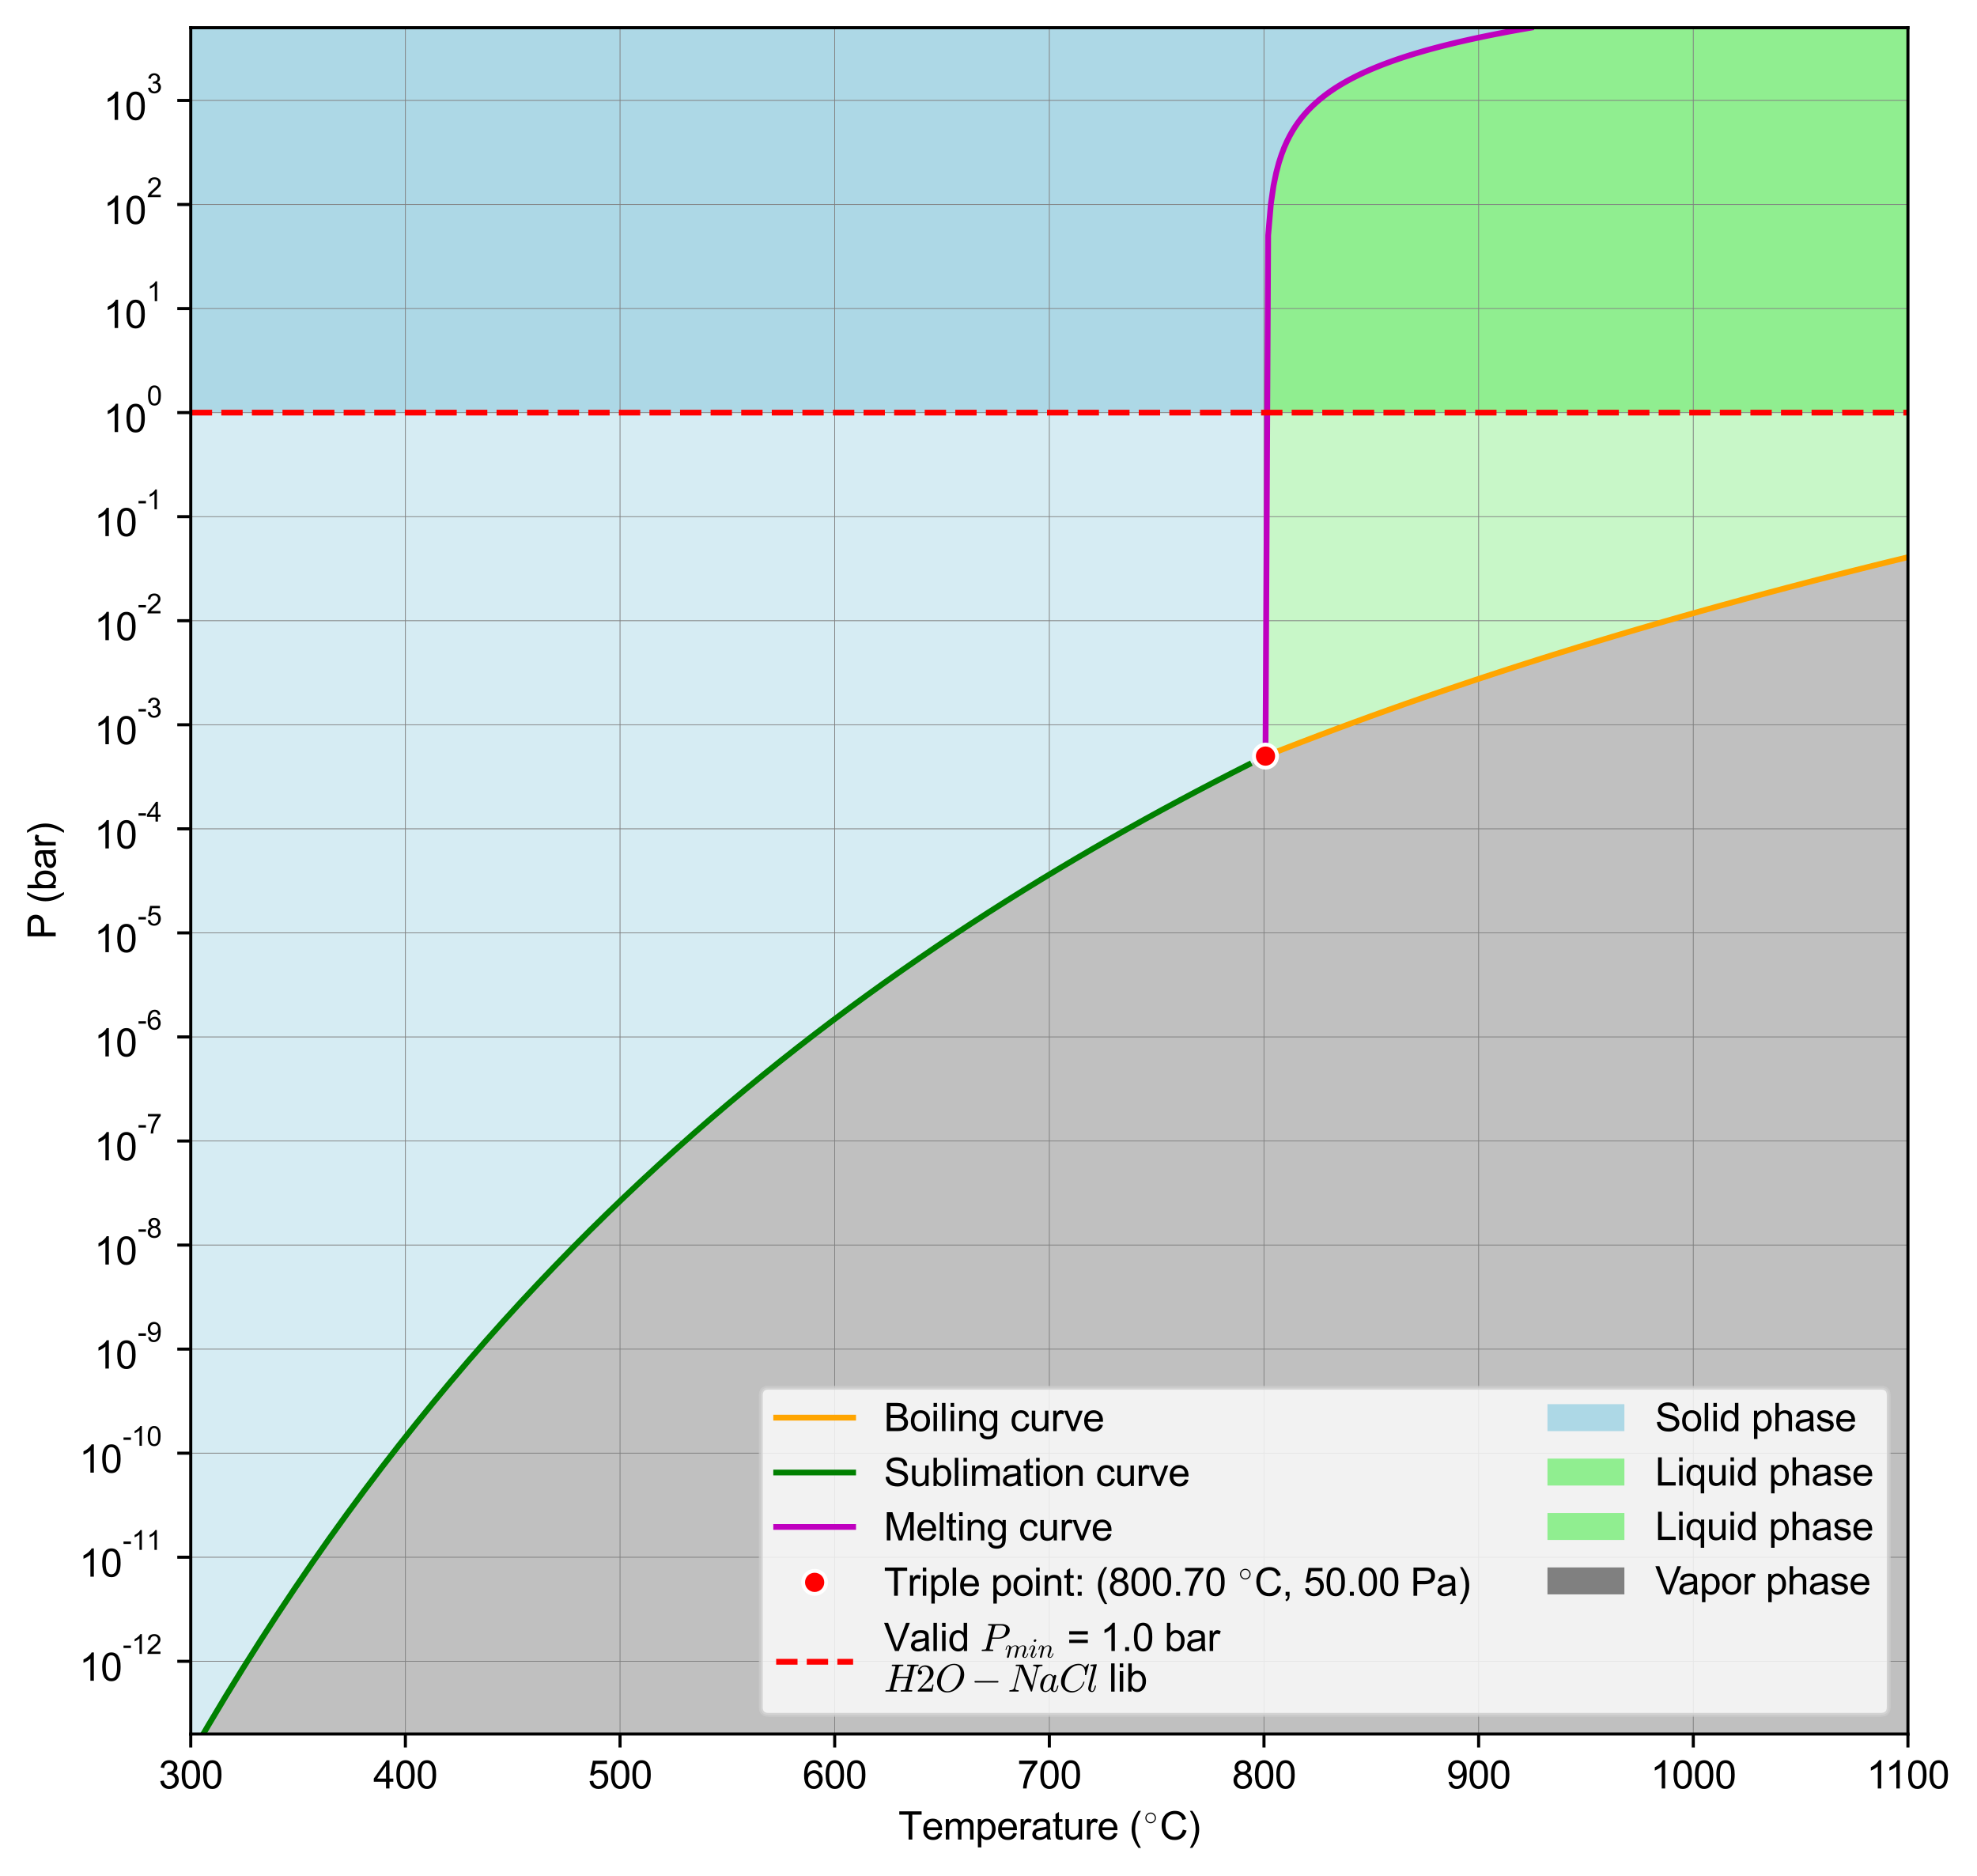 <?xml version="1.0" encoding="utf-8" standalone="no"?>
<!DOCTYPE svg PUBLIC "-//W3C//DTD SVG 1.1//EN"
  "http://www.w3.org/Graphics/SVG/1.1/DTD/svg11.dtd">
<svg xmlns:xlink="http://www.w3.org/1999/xlink" width="513.938pt" height="487.565pt" viewBox="0 0 513.938 487.565" xmlns="http://www.w3.org/2000/svg" version="1.1">
 <defs>
  <style type="text/css">*{stroke-linejoin: round; stroke-linecap: butt}</style>
 </defs>
 <g id="figure_1">
  <g id="patch_1">
   <path d="M 0 487.565 
L 513.938 487.565 
L 513.938 0 
L 0 0 
z
" style="fill: #ffffff"/>
  </g>
  <g id="axes_1">
   <g id="patch_2">
    <path d="M 49.584 450.72 
L 495.984 450.72 
L 495.984 7.2 
L 49.584 7.2 
z
" style="fill: #ffffff"/>
   </g>
   <g id="PolyCollection_1">
    <path d="M 49.584 456.305 
L 49.584 456.305 
L 54.093 448.559 
L 58.603 441.026 
L 63.112 433.696 
L 67.621 426.563 
L 72.13 419.616 
L 76.639 412.851 
L 81.148 406.259 
L 85.657 399.834 
L 90.166 393.57 
L 94.675 387.461 
L 99.184 381.501 
L 103.693 375.685 
L 108.203 370.007 
L 112.712 364.463 
L 117.221 359.048 
L 121.73 353.758 
L 126.239 348.588 
L 130.748 343.534 
L 135.257 338.592 
L 139.766 333.76 
L 144.275 329.032 
L 148.784 324.406 
L 153.293 319.879 
L 157.803 315.447 
L 162.312 311.108 
L 166.821 306.858 
L 171.33 302.694 
L 175.839 298.615 
L 180.348 294.618 
L 184.857 290.7 
L 189.366 286.859 
L 193.875 283.092 
L 198.384 279.398 
L 202.893 275.774 
L 207.403 272.219 
L 211.912 268.73 
L 216.421 265.306 
L 220.93 261.944 
L 225.439 258.644 
L 229.948 255.404 
L 234.457 252.221 
L 238.966 249.095 
L 243.475 246.023 
L 247.984 243.005 
L 252.493 240.039 
L 257.003 237.124 
L 261.512 234.258 
L 266.021 231.44 
L 270.53 228.67 
L 275.039 225.945 
L 279.548 223.265 
L 284.057 220.628 
L 288.566 218.034 
L 293.075 215.482 
L 297.584 212.97 
L 302.093 210.498 
L 306.603 208.064 
L 311.112 205.668 
L 315.621 203.309 
L 320.13 200.986 
L 324.639 198.699 
L 328.975 196.531 
L 329.672 61.176 
L 330.369 53.034 
L 331.065 48.272 
L 331.762 44.892 
L 332.459 42.271 
L 333.156 40.13 
L 333.853 38.319 
L 334.55 36.75 
L 335.246 35.367 
L 335.943 34.129 
L 336.64 33.01 
L 337.337 31.988 
L 338.034 31.047 
L 338.731 30.177 
L 339.427 29.366 
L 340.124 28.608 
L 340.821 27.896 
L 341.518 27.225 
L 342.215 26.59 
L 342.911 25.987 
L 343.608 25.414 
L 344.305 24.868 
L 345.002 24.345 
L 345.699 23.846 
L 346.396 23.366 
L 347.092 22.905 
L 347.789 22.462 
L 348.486 22.035 
L 349.183 21.623 
L 349.88 21.224 
L 350.577 20.839 
L 351.273 20.466 
L 351.97 20.105 
L 352.667 19.754 
L 353.364 19.414 
L 354.061 19.083 
L 354.757 18.761 
L 355.454 18.448 
L 356.151 18.143 
L 356.848 17.845 
L 357.545 17.555 
L 358.242 17.272 
L 358.938 16.996 
L 359.635 16.726 
L 360.332 16.462 
L 361.029 16.203 
L 361.726 15.951 
L 362.423 15.704 
L 363.119 15.461 
L 363.816 15.224 
L 364.513 14.991 
L 365.21 14.763 
L 365.907 14.54 
L 366.603 14.32 
L 367.3 14.104 
L 367.997 13.893 
L 368.694 13.685 
L 369.391 13.481 
L 370.088 13.28 
L 370.784 13.082 
L 371.481 12.888 
L 372.178 12.697 
L 372.875 12.509 
L 373.572 12.324 
L 374.269 12.142 
L 374.965 11.963 
L 375.662 11.786 
L 376.359 11.612 
L 377.056 11.441 
L 377.753 11.272 
L 378.449 11.105 
L 379.146 10.941 
L 379.843 10.779 
L 380.54 10.619 
L 381.237 10.461 
L 381.934 10.306 
L 382.63 10.152 
L 383.327 10 
L 384.024 9.851 
L 384.721 9.703 
L 385.418 9.557 
L 386.115 9.413 
L 386.811 9.271 
L 387.508 9.13 
L 388.205 8.991 
L 388.902 8.854 
L 389.599 8.718 
L 390.295 8.584 
L 390.992 8.451 
L 391.689 8.32 
L 392.386 8.19 
L 393.083 8.061 
L 393.78 7.934 
L 394.476 7.809 
L 395.173 7.684 
L 395.87 7.561 
L 396.567 7.44 
L 397.264 7.319 
L 397.961 7.2 
L 49.584 7.2 
L 49.584 7.2 
L 49.584 7.319 
L 49.584 7.44 
L 49.584 7.561 
L 49.584 7.684 
L 49.584 7.809 
L 49.584 7.934 
L 49.584 8.061 
L 49.584 8.19 
L 49.584 8.32 
L 49.584 8.451 
L 49.584 8.584 
L 49.584 8.718 
L 49.584 8.854 
L 49.584 8.991 
L 49.584 9.13 
L 49.584 9.271 
L 49.584 9.413 
L 49.584 9.557 
L 49.584 9.703 
L 49.584 9.851 
L 49.584 10 
L 49.584 10.152 
L 49.584 10.306 
L 49.584 10.461 
L 49.584 10.619 
L 49.584 10.779 
L 49.584 10.941 
L 49.584 11.105 
L 49.584 11.272 
L 49.584 11.441 
L 49.584 11.612 
L 49.584 11.786 
L 49.584 11.963 
L 49.584 12.142 
L 49.584 12.324 
L 49.584 12.509 
L 49.584 12.697 
L 49.584 12.888 
L 49.584 13.082 
L 49.584 13.28 
L 49.584 13.481 
L 49.584 13.685 
L 49.584 13.893 
L 49.584 14.104 
L 49.584 14.32 
L 49.584 14.54 
L 49.584 14.763 
L 49.584 14.991 
L 49.584 15.224 
L 49.584 15.461 
L 49.584 15.704 
L 49.584 15.951 
L 49.584 16.203 
L 49.584 16.462 
L 49.584 16.726 
L 49.584 16.996 
L 49.584 17.272 
L 49.584 17.555 
L 49.584 17.845 
L 49.584 18.143 
L 49.584 18.448 
L 49.584 18.761 
L 49.584 19.083 
L 49.584 19.414 
L 49.584 19.754 
L 49.584 20.105 
L 49.584 20.466 
L 49.584 20.839 
L 49.584 21.224 
L 49.584 21.623 
L 49.584 22.035 
L 49.584 22.462 
L 49.584 22.905 
L 49.584 23.366 
L 49.584 23.846 
L 49.584 24.345 
L 49.584 24.868 
L 49.584 25.414 
L 49.584 25.987 
L 49.584 26.59 
L 49.584 27.225 
L 49.584 27.896 
L 49.584 28.608 
L 49.584 29.366 
L 49.584 30.177 
L 49.584 31.047 
L 49.584 31.988 
L 49.584 33.01 
L 49.584 34.129 
L 49.584 35.367 
L 49.584 36.75 
L 49.584 38.319 
L 49.584 40.13 
L 49.584 42.271 
L 49.584 44.892 
L 49.584 48.272 
L 49.584 53.034 
L 49.584 61.176 
L 49.584 196.531 
L 49.584 198.699 
L 49.584 200.986 
L 49.584 203.309 
L 49.584 205.668 
L 49.584 208.064 
L 49.584 210.498 
L 49.584 212.97 
L 49.584 215.482 
L 49.584 218.034 
L 49.584 220.628 
L 49.584 223.265 
L 49.584 225.945 
L 49.584 228.67 
L 49.584 231.44 
L 49.584 234.258 
L 49.584 237.124 
L 49.584 240.039 
L 49.584 243.005 
L 49.584 246.023 
L 49.584 249.095 
L 49.584 252.221 
L 49.584 255.404 
L 49.584 258.644 
L 49.584 261.944 
L 49.584 265.306 
L 49.584 268.73 
L 49.584 272.219 
L 49.584 275.774 
L 49.584 279.398 
L 49.584 283.092 
L 49.584 286.859 
L 49.584 290.7 
L 49.584 294.618 
L 49.584 298.615 
L 49.584 302.694 
L 49.584 306.858 
L 49.584 311.108 
L 49.584 315.447 
L 49.584 319.879 
L 49.584 324.406 
L 49.584 329.032 
L 49.584 333.76 
L 49.584 338.592 
L 49.584 343.534 
L 49.584 348.588 
L 49.584 353.758 
L 49.584 359.048 
L 49.584 364.463 
L 49.584 370.007 
L 49.584 375.685 
L 49.584 381.501 
L 49.584 387.461 
L 49.584 393.57 
L 49.584 399.834 
L 49.584 406.259 
L 49.584 412.851 
L 49.584 419.616 
L 49.584 426.563 
L 49.584 433.696 
L 49.584 441.026 
L 49.584 448.559 
L 49.584 456.305 
z
" clip-path="url(#pb6cad0aafc)" style="fill: #add8e6"/>
   </g>
   <g id="patch_3">
    <path d="M 495.984 144.826 
L 491.475 145.924 
L 486.966 147.035 
L 482.457 148.16 
L 477.948 149.298 
L 473.439 150.45 
L 468.93 151.616 
L 464.421 152.796 
L 459.912 153.991 
L 455.403 155.201 
L 450.893 156.426 
L 446.384 157.666 
L 441.875 158.922 
L 437.366 160.194 
L 432.857 161.482 
L 428.348 162.787 
L 423.839 164.109 
L 419.33 165.448 
L 414.821 166.805 
L 410.312 168.18 
L 405.803 169.573 
L 401.293 170.985 
L 396.784 172.416 
L 392.275 173.866 
L 387.766 175.336 
L 383.257 176.827 
L 378.748 178.338 
L 374.239 179.87 
L 369.73 181.424 
L 365.221 183 
L 360.712 184.599 
L 356.203 186.221 
L 351.693 187.866 
L 347.184 189.535 
L 342.675 191.229 
L 338.166 192.947 
L 333.657 194.692 
L 329.148 196.463 
L 328.975 196.531 
L 329.672 61.176 
L 330.369 53.034 
L 331.065 48.272 
L 331.762 44.892 
L 332.459 42.271 
L 333.156 40.13 
L 333.853 38.319 
L 334.55 36.75 
L 335.246 35.367 
L 335.943 34.129 
L 336.64 33.01 
L 337.337 31.988 
L 338.034 31.047 
L 338.731 30.177 
L 339.427 29.366 
L 340.124 28.608 
L 340.821 27.896 
L 341.518 27.225 
L 342.215 26.59 
L 342.911 25.987 
L 343.608 25.414 
L 344.305 24.868 
L 345.002 24.345 
L 345.699 23.846 
L 346.396 23.366 
L 347.092 22.905 
L 347.789 22.462 
L 348.486 22.035 
L 349.183 21.623 
L 349.88 21.224 
L 350.577 20.839 
L 351.273 20.466 
L 351.97 20.105 
L 352.667 19.754 
L 353.364 19.414 
L 354.061 19.083 
L 354.757 18.761 
L 355.454 18.448 
L 356.151 18.143 
L 356.848 17.845 
L 357.545 17.555 
L 358.242 17.272 
L 358.938 16.996 
L 359.635 16.726 
L 360.332 16.462 
L 361.029 16.203 
L 361.726 15.951 
L 362.423 15.704 
L 363.119 15.461 
L 363.816 15.224 
L 364.513 14.991 
L 365.21 14.763 
L 365.907 14.54 
L 366.603 14.32 
L 367.3 14.104 
L 367.997 13.893 
L 368.694 13.685 
L 369.391 13.481 
L 370.088 13.28 
L 370.784 13.082 
L 371.481 12.888 
L 372.178 12.697 
L 372.875 12.509 
L 373.572 12.324 
L 374.269 12.142 
L 374.965 11.963 
L 375.662 11.786 
L 376.359 11.612 
L 377.056 11.441 
L 377.753 11.272 
L 378.449 11.105 
L 379.146 10.941 
L 379.843 10.779 
L 380.54 10.619 
L 381.237 10.461 
L 381.934 10.306 
L 382.63 10.152 
L 383.327 10 
L 384.024 9.851 
L 384.721 9.703 
L 385.418 9.557 
L 386.115 9.413 
L 386.811 9.271 
L 387.508 9.13 
L 388.205 8.991 
L 388.902 8.854 
L 389.599 8.718 
L 390.295 8.584 
L 390.992 8.451 
L 391.689 8.32 
L 392.386 8.19 
L 393.083 8.061 
L 393.78 7.934 
L 394.476 7.809 
L 395.173 7.684 
L 395.87 7.561 
L 396.567 7.44 
L 397.264 7.319 
L 397.961 7.2 
L 495.984 7.2 
z
" clip-path="url(#pb6cad0aafc)" style="fill: #90ee90"/>
   </g>
   <g id="patch_4">
    <path d="M -117.816 40.248 
z
" clip-path="url(#pb6cad0aafc)" style="fill: #90ee90"/>
   </g>
   <g id="PolyCollection_2">
    <path d="M 495.984 456.305 
L 49.584 456.305 
L 54.093 448.559 
L 58.603 441.026 
L 63.112 433.696 
L 67.621 426.563 
L 72.13 419.616 
L 76.639 412.851 
L 81.148 406.259 
L 85.657 399.834 
L 90.166 393.57 
L 94.675 387.461 
L 99.184 381.501 
L 103.693 375.685 
L 108.203 370.007 
L 112.712 364.463 
L 117.221 359.048 
L 121.73 353.758 
L 126.239 348.588 
L 130.748 343.534 
L 135.257 338.592 
L 139.766 333.76 
L 144.275 329.032 
L 148.784 324.406 
L 153.293 319.879 
L 157.803 315.447 
L 162.312 311.108 
L 166.821 306.858 
L 171.33 302.694 
L 175.839 298.615 
L 180.348 294.618 
L 184.857 290.7 
L 189.366 286.859 
L 193.875 283.092 
L 198.384 279.398 
L 202.893 275.774 
L 207.403 272.219 
L 211.912 268.73 
L 216.421 265.306 
L 220.93 261.944 
L 225.439 258.644 
L 229.948 255.404 
L 234.457 252.221 
L 238.966 249.095 
L 243.475 246.023 
L 247.984 243.005 
L 252.493 240.039 
L 257.003 237.124 
L 261.512 234.258 
L 266.021 231.44 
L 270.53 228.67 
L 275.039 225.945 
L 279.548 223.265 
L 284.057 220.628 
L 288.566 218.034 
L 293.075 215.482 
L 297.584 212.97 
L 302.093 210.498 
L 306.603 208.064 
L 311.112 205.668 
L 315.621 203.309 
L 320.13 200.986 
L 324.639 198.699 
L 329.148 196.463 
L 333.657 194.692 
L 338.166 192.947 
L 342.675 191.229 
L 347.184 189.535 
L 351.693 187.866 
L 356.203 186.221 
L 360.712 184.599 
L 365.221 183 
L 369.73 181.424 
L 374.239 179.87 
L 378.748 178.338 
L 383.257 176.827 
L 387.766 175.336 
L 392.275 173.866 
L 396.784 172.416 
L 401.293 170.985 
L 405.803 169.573 
L 410.312 168.18 
L 414.821 166.805 
L 419.33 165.448 
L 423.839 164.109 
L 428.348 162.787 
L 432.857 161.482 
L 437.366 160.194 
L 441.875 158.922 
L 446.384 157.666 
L 450.893 156.426 
L 455.403 155.201 
L 459.912 153.991 
L 464.421 152.796 
L 468.93 151.616 
L 473.439 150.45 
L 477.948 149.298 
L 482.457 148.16 
L 486.966 147.035 
L 491.475 145.924 
L 495.984 144.826 
L 495.984 144.826 
L 495.984 144.826 
L 495.984 145.924 
L 495.984 147.035 
L 495.984 148.16 
L 495.984 149.298 
L 495.984 150.45 
L 495.984 151.616 
L 495.984 152.796 
L 495.984 153.991 
L 495.984 155.201 
L 495.984 156.426 
L 495.984 157.666 
L 495.984 158.922 
L 495.984 160.194 
L 495.984 161.482 
L 495.984 162.787 
L 495.984 164.109 
L 495.984 165.448 
L 495.984 166.805 
L 495.984 168.18 
L 495.984 169.573 
L 495.984 170.985 
L 495.984 172.416 
L 495.984 173.866 
L 495.984 175.336 
L 495.984 176.827 
L 495.984 178.338 
L 495.984 179.87 
L 495.984 181.424 
L 495.984 183 
L 495.984 184.599 
L 495.984 186.221 
L 495.984 187.866 
L 495.984 189.535 
L 495.984 191.229 
L 495.984 192.947 
L 495.984 194.692 
L 495.984 196.463 
L 495.984 198.699 
L 495.984 200.986 
L 495.984 203.309 
L 495.984 205.668 
L 495.984 208.064 
L 495.984 210.498 
L 495.984 212.97 
L 495.984 215.482 
L 495.984 218.034 
L 495.984 220.628 
L 495.984 223.265 
L 495.984 225.945 
L 495.984 228.67 
L 495.984 231.44 
L 495.984 234.258 
L 495.984 237.124 
L 495.984 240.039 
L 495.984 243.005 
L 495.984 246.023 
L 495.984 249.095 
L 495.984 252.221 
L 495.984 255.404 
L 495.984 258.644 
L 495.984 261.944 
L 495.984 265.306 
L 495.984 268.73 
L 495.984 272.219 
L 495.984 275.774 
L 495.984 279.398 
L 495.984 283.092 
L 495.984 286.859 
L 495.984 290.7 
L 495.984 294.618 
L 495.984 298.615 
L 495.984 302.694 
L 495.984 306.858 
L 495.984 311.108 
L 495.984 315.447 
L 495.984 319.879 
L 495.984 324.406 
L 495.984 329.032 
L 495.984 333.76 
L 495.984 338.592 
L 495.984 343.534 
L 495.984 348.588 
L 495.984 353.758 
L 495.984 359.048 
L 495.984 364.463 
L 495.984 370.007 
L 495.984 375.685 
L 495.984 381.501 
L 495.984 387.461 
L 495.984 393.57 
L 495.984 399.834 
L 495.984 406.259 
L 495.984 412.851 
L 495.984 419.616 
L 495.984 426.563 
L 495.984 433.696 
L 495.984 441.026 
L 495.984 448.559 
L 495.984 456.305 
z
" clip-path="url(#pb6cad0aafc)" style="fill: #808080"/>
   </g>
   <g id="PolyCollection_3">
    <path d="M 49.584 27154.547 
L 49.584 107.247 
L 54.093 107.247 
L 58.603 107.247 
L 63.112 107.247 
L 67.621 107.247 
L 72.13 107.247 
L 76.639 107.247 
L 81.148 107.247 
L 85.657 107.247 
L 90.166 107.247 
L 94.675 107.247 
L 99.184 107.247 
L 103.693 107.247 
L 108.203 107.247 
L 112.712 107.247 
L 117.221 107.247 
L 121.73 107.247 
L 126.239 107.247 
L 130.748 107.247 
L 135.257 107.247 
L 139.766 107.247 
L 144.275 107.247 
L 148.784 107.247 
L 153.293 107.247 
L 157.803 107.247 
L 162.312 107.247 
L 166.821 107.247 
L 171.33 107.247 
L 175.839 107.247 
L 180.348 107.247 
L 184.857 107.247 
L 189.366 107.247 
L 193.875 107.247 
L 198.384 107.247 
L 202.893 107.247 
L 207.403 107.247 
L 211.912 107.247 
L 216.421 107.247 
L 220.93 107.247 
L 225.439 107.247 
L 229.948 107.247 
L 234.457 107.247 
L 238.966 107.247 
L 243.475 107.247 
L 247.984 107.247 
L 252.493 107.247 
L 257.003 107.247 
L 261.512 107.247 
L 266.021 107.247 
L 270.53 107.247 
L 275.039 107.247 
L 279.548 107.247 
L 284.057 107.247 
L 288.566 107.247 
L 293.075 107.247 
L 297.584 107.247 
L 302.093 107.247 
L 306.603 107.247 
L 311.112 107.247 
L 315.621 107.247 
L 320.13 107.247 
L 324.639 107.247 
L 329.148 107.247 
L 333.657 107.247 
L 338.166 107.247 
L 342.675 107.247 
L 347.184 107.247 
L 351.693 107.247 
L 356.203 107.247 
L 360.712 107.247 
L 365.221 107.247 
L 369.73 107.247 
L 374.239 107.247 
L 378.748 107.247 
L 383.257 107.247 
L 387.766 107.247 
L 392.275 107.247 
L 396.784 107.247 
L 401.293 107.247 
L 405.803 107.247 
L 410.312 107.247 
L 414.821 107.247 
L 419.33 107.247 
L 423.839 107.247 
L 428.348 107.247 
L 432.857 107.247 
L 437.366 107.247 
L 441.875 107.247 
L 446.384 107.247 
L 450.893 107.247 
L 455.403 107.247 
L 459.912 107.247 
L 464.421 107.247 
L 468.93 107.247 
L 473.439 107.247 
L 477.948 107.247 
L 482.457 107.247 
L 486.966 107.247 
L 491.475 107.247 
L 495.984 107.247 
L 495.984 27154.547 
L 495.984 27154.547 
L 491.475 27154.547 
L 486.966 27154.547 
L 482.457 27154.547 
L 477.948 27154.547 
L 473.439 27154.547 
L 468.93 27154.547 
L 464.421 27154.547 
L 459.912 27154.547 
L 455.403 27154.547 
L 450.893 27154.547 
L 446.384 27154.547 
L 441.875 27154.547 
L 437.366 27154.547 
L 432.857 27154.547 
L 428.348 27154.547 
L 423.839 27154.547 
L 419.33 27154.547 
L 414.821 27154.547 
L 410.312 27154.547 
L 405.803 27154.547 
L 401.293 27154.547 
L 396.784 27154.547 
L 392.275 27154.547 
L 387.766 27154.547 
L 383.257 27154.547 
L 378.748 27154.547 
L 374.239 27154.547 
L 369.73 27154.547 
L 365.221 27154.547 
L 360.712 27154.547 
L 356.203 27154.547 
L 351.693 27154.547 
L 347.184 27154.547 
L 342.675 27154.547 
L 338.166 27154.547 
L 333.657 27154.547 
L 329.148 27154.547 
L 324.639 27154.547 
L 320.13 27154.547 
L 315.621 27154.547 
L 311.112 27154.547 
L 306.603 27154.547 
L 302.093 27154.547 
L 297.584 27154.547 
L 293.075 27154.547 
L 288.566 27154.547 
L 284.057 27154.547 
L 279.548 27154.547 
L 275.039 27154.547 
L 270.53 27154.547 
L 266.021 27154.547 
L 261.512 27154.547 
L 257.003 27154.547 
L 252.493 27154.547 
L 247.984 27154.547 
L 243.475 27154.547 
L 238.966 27154.547 
L 234.457 27154.547 
L 229.948 27154.547 
L 225.439 27154.547 
L 220.93 27154.547 
L 216.421 27154.547 
L 211.912 27154.547 
L 207.403 27154.547 
L 202.893 27154.547 
L 198.384 27154.547 
L 193.875 27154.547 
L 189.366 27154.547 
L 184.857 27154.547 
L 180.348 27154.547 
L 175.839 27154.547 
L 171.33 27154.547 
L 166.821 27154.547 
L 162.312 27154.547 
L 157.803 27154.547 
L 153.293 27154.547 
L 148.784 27154.547 
L 144.275 27154.547 
L 139.766 27154.547 
L 135.257 27154.547 
L 130.748 27154.547 
L 126.239 27154.547 
L 121.73 27154.547 
L 117.221 27154.547 
L 112.712 27154.547 
L 108.203 27154.547 
L 103.693 27154.547 
L 99.184 27154.547 
L 94.675 27154.547 
L 90.166 27154.547 
L 85.657 27154.547 
L 81.148 27154.547 
L 76.639 27154.547 
L 72.13 27154.547 
L 67.621 27154.547 
L 63.112 27154.547 
L 58.603 27154.547 
L 54.093 27154.547 
L 49.584 27154.547 
z
" clip-path="url(#pb6cad0aafc)" style="fill: #ffffff; fill-opacity: 0.5"/>
   </g>
   <g id="matplotlib.axis_1">
    <g id="xtick_1">
     <g id="line2d_1">
      <path d="M 49.584 450.72 
L 49.584 7.2 
" clip-path="url(#pb6cad0aafc)" style="fill: none; stroke: #808080; stroke-width: 0.2; stroke-linecap: square"/>
     </g>
     <g id="line2d_2">
      <defs>
       <path id="m525dad4a8c" d="M 0 0 
L 0 3.5 
" style="stroke: #000000; stroke-width: 0.8"/>
      </defs>
      <g>
       <use xlink:href="#m525dad4a8c" x="49.584" y="450.72" style="stroke: #000000; stroke-width: 0.8"/>
      </g>
     </g>
     <g id="text_1">
      <!-- 300 -->
      <g transform="translate(41.243 464.878)scale(0.1 -0.1)">
       <defs>
        <path id="ArialMT-33" d="M 269 1209 
L 831 1284 
Q 928 806 1161 595 
Q 1394 384 1728 384 
Q 2125 384 2398 659 
Q 2672 934 2672 1341 
Q 2672 1728 2419 1979 
Q 2166 2231 1775 2231 
Q 1616 2231 1378 2169 
L 1441 2663 
Q 1497 2656 1531 2656 
Q 1891 2656 2178 2843 
Q 2466 3031 2466 3422 
Q 2466 3731 2256 3934 
Q 2047 4138 1716 4138 
Q 1388 4138 1169 3931 
Q 950 3725 888 3313 
L 325 3413 
Q 428 3978 793 4289 
Q 1159 4600 1703 4600 
Q 2078 4600 2393 4439 
Q 2709 4278 2876 4000 
Q 3044 3722 3044 3409 
Q 3044 3113 2884 2869 
Q 2725 2625 2413 2481 
Q 2819 2388 3044 2092 
Q 3269 1797 3269 1353 
Q 3269 753 2831 336 
Q 2394 -81 1725 -81 
Q 1122 -81 723 278 
Q 325 638 269 1209 
z
" transform="scale(0.016)"/>
        <path id="ArialMT-30" d="M 266 2259 
Q 266 3072 433 3567 
Q 600 4063 929 4331 
Q 1259 4600 1759 4600 
Q 2128 4600 2406 4451 
Q 2684 4303 2865 4023 
Q 3047 3744 3150 3342 
Q 3253 2941 3253 2259 
Q 3253 1453 3087 958 
Q 2922 463 2592 192 
Q 2263 -78 1759 -78 
Q 1097 -78 719 397 
Q 266 969 266 2259 
z
M 844 2259 
Q 844 1131 1108 757 
Q 1372 384 1759 384 
Q 2147 384 2411 759 
Q 2675 1134 2675 2259 
Q 2675 3391 2411 3762 
Q 2147 4134 1753 4134 
Q 1366 4134 1134 3806 
Q 844 3388 844 2259 
z
" transform="scale(0.016)"/>
       </defs>
       <use xlink:href="#ArialMT-33"/>
       <use xlink:href="#ArialMT-30" x="55.615"/>
       <use xlink:href="#ArialMT-30" x="111.23"/>
      </g>
     </g>
    </g>
    <g id="xtick_2">
     <g id="line2d_3">
      <path d="M 105.384 450.72 
L 105.384 7.2 
" clip-path="url(#pb6cad0aafc)" style="fill: none; stroke: #808080; stroke-width: 0.2; stroke-linecap: square"/>
     </g>
     <g id="line2d_4">
      <g>
       <use xlink:href="#m525dad4a8c" x="105.384" y="450.72" style="stroke: #000000; stroke-width: 0.8"/>
      </g>
     </g>
     <g id="text_2">
      <!-- 400 -->
      <g transform="translate(97.043 464.878)scale(0.1 -0.1)">
       <defs>
        <path id="ArialMT-34" d="M 2069 0 
L 2069 1097 
L 81 1097 
L 81 1613 
L 2172 4581 
L 2631 4581 
L 2631 1613 
L 3250 1613 
L 3250 1097 
L 2631 1097 
L 2631 0 
L 2069 0 
z
M 2069 1613 
L 2069 3678 
L 634 1613 
L 2069 1613 
z
" transform="scale(0.016)"/>
       </defs>
       <use xlink:href="#ArialMT-34"/>
       <use xlink:href="#ArialMT-30" x="55.615"/>
       <use xlink:href="#ArialMT-30" x="111.23"/>
      </g>
     </g>
    </g>
    <g id="xtick_3">
     <g id="line2d_5">
      <path d="M 161.184 450.72 
L 161.184 7.2 
" clip-path="url(#pb6cad0aafc)" style="fill: none; stroke: #808080; stroke-width: 0.2; stroke-linecap: square"/>
     </g>
     <g id="line2d_6">
      <g>
       <use xlink:href="#m525dad4a8c" x="161.184" y="450.72" style="stroke: #000000; stroke-width: 0.8"/>
      </g>
     </g>
     <g id="text_3">
      <!-- 500 -->
      <g transform="translate(152.843 464.878)scale(0.1 -0.1)">
       <defs>
        <path id="ArialMT-35" d="M 266 1200 
L 856 1250 
Q 922 819 1161 601 
Q 1400 384 1738 384 
Q 2144 384 2425 690 
Q 2706 997 2706 1503 
Q 2706 1984 2436 2262 
Q 2166 2541 1728 2541 
Q 1456 2541 1237 2417 
Q 1019 2294 894 2097 
L 366 2166 
L 809 4519 
L 3088 4519 
L 3088 3981 
L 1259 3981 
L 1013 2750 
Q 1425 3038 1878 3038 
Q 2478 3038 2890 2622 
Q 3303 2206 3303 1553 
Q 3303 931 2941 478 
Q 2500 -78 1738 -78 
Q 1113 -78 717 272 
Q 322 622 266 1200 
z
" transform="scale(0.016)"/>
       </defs>
       <use xlink:href="#ArialMT-35"/>
       <use xlink:href="#ArialMT-30" x="55.615"/>
       <use xlink:href="#ArialMT-30" x="111.23"/>
      </g>
     </g>
    </g>
    <g id="xtick_4">
     <g id="line2d_7">
      <path d="M 216.984 450.72 
L 216.984 7.2 
" clip-path="url(#pb6cad0aafc)" style="fill: none; stroke: #808080; stroke-width: 0.2; stroke-linecap: square"/>
     </g>
     <g id="line2d_8">
      <g>
       <use xlink:href="#m525dad4a8c" x="216.984" y="450.72" style="stroke: #000000; stroke-width: 0.8"/>
      </g>
     </g>
     <g id="text_4">
      <!-- 600 -->
      <g transform="translate(208.643 464.878)scale(0.1 -0.1)">
       <defs>
        <path id="ArialMT-36" d="M 3184 3459 
L 2625 3416 
Q 2550 3747 2413 3897 
Q 2184 4138 1850 4138 
Q 1581 4138 1378 3988 
Q 1113 3794 959 3422 
Q 806 3050 800 2363 
Q 1003 2672 1297 2822 
Q 1591 2972 1913 2972 
Q 2475 2972 2870 2558 
Q 3266 2144 3266 1488 
Q 3266 1056 3080 686 
Q 2894 316 2569 119 
Q 2244 -78 1831 -78 
Q 1128 -78 684 439 
Q 241 956 241 2144 
Q 241 3472 731 4075 
Q 1159 4600 1884 4600 
Q 2425 4600 2770 4297 
Q 3116 3994 3184 3459 
z
M 888 1484 
Q 888 1194 1011 928 
Q 1134 663 1356 523 
Q 1578 384 1822 384 
Q 2178 384 2434 671 
Q 2691 959 2691 1453 
Q 2691 1928 2437 2201 
Q 2184 2475 1800 2475 
Q 1419 2475 1153 2201 
Q 888 1928 888 1484 
z
" transform="scale(0.016)"/>
       </defs>
       <use xlink:href="#ArialMT-36"/>
       <use xlink:href="#ArialMT-30" x="55.615"/>
       <use xlink:href="#ArialMT-30" x="111.23"/>
      </g>
     </g>
    </g>
    <g id="xtick_5">
     <g id="line2d_9">
      <path d="M 272.784 450.72 
L 272.784 7.2 
" clip-path="url(#pb6cad0aafc)" style="fill: none; stroke: #808080; stroke-width: 0.2; stroke-linecap: square"/>
     </g>
     <g id="line2d_10">
      <g>
       <use xlink:href="#m525dad4a8c" x="272.784" y="450.72" style="stroke: #000000; stroke-width: 0.8"/>
      </g>
     </g>
     <g id="text_5">
      <!-- 700 -->
      <g transform="translate(264.443 464.878)scale(0.1 -0.1)">
       <defs>
        <path id="ArialMT-37" d="M 303 3981 
L 303 4522 
L 3269 4522 
L 3269 4084 
Q 2831 3619 2401 2847 
Q 1972 2075 1738 1259 
Q 1569 684 1522 0 
L 944 0 
Q 953 541 1156 1306 
Q 1359 2072 1739 2783 
Q 2119 3494 2547 3981 
L 303 3981 
z
" transform="scale(0.016)"/>
       </defs>
       <use xlink:href="#ArialMT-37"/>
       <use xlink:href="#ArialMT-30" x="55.615"/>
       <use xlink:href="#ArialMT-30" x="111.23"/>
      </g>
     </g>
    </g>
    <g id="xtick_6">
     <g id="line2d_11">
      <path d="M 328.584 450.72 
L 328.584 7.2 
" clip-path="url(#pb6cad0aafc)" style="fill: none; stroke: #808080; stroke-width: 0.2; stroke-linecap: square"/>
     </g>
     <g id="line2d_12">
      <g>
       <use xlink:href="#m525dad4a8c" x="328.584" y="450.72" style="stroke: #000000; stroke-width: 0.8"/>
      </g>
     </g>
     <g id="text_6">
      <!-- 800 -->
      <g transform="translate(320.243 464.878)scale(0.1 -0.1)">
       <defs>
        <path id="ArialMT-38" d="M 1131 2484 
Q 781 2613 612 2850 
Q 444 3088 444 3419 
Q 444 3919 803 4259 
Q 1163 4600 1759 4600 
Q 2359 4600 2725 4251 
Q 3091 3903 3091 3403 
Q 3091 3084 2923 2848 
Q 2756 2613 2416 2484 
Q 2838 2347 3058 2040 
Q 3278 1734 3278 1309 
Q 3278 722 2862 322 
Q 2447 -78 1769 -78 
Q 1091 -78 675 323 
Q 259 725 259 1325 
Q 259 1772 486 2073 
Q 713 2375 1131 2484 
z
M 1019 3438 
Q 1019 3113 1228 2906 
Q 1438 2700 1772 2700 
Q 2097 2700 2305 2904 
Q 2513 3109 2513 3406 
Q 2513 3716 2298 3927 
Q 2084 4138 1766 4138 
Q 1444 4138 1231 3931 
Q 1019 3725 1019 3438 
z
M 838 1322 
Q 838 1081 952 856 
Q 1066 631 1291 507 
Q 1516 384 1775 384 
Q 2178 384 2440 643 
Q 2703 903 2703 1303 
Q 2703 1709 2433 1975 
Q 2163 2241 1756 2241 
Q 1359 2241 1098 1978 
Q 838 1716 838 1322 
z
" transform="scale(0.016)"/>
       </defs>
       <use xlink:href="#ArialMT-38"/>
       <use xlink:href="#ArialMT-30" x="55.615"/>
       <use xlink:href="#ArialMT-30" x="111.23"/>
      </g>
     </g>
    </g>
    <g id="xtick_7">
     <g id="line2d_13">
      <path d="M 384.384 450.72 
L 384.384 7.2 
" clip-path="url(#pb6cad0aafc)" style="fill: none; stroke: #808080; stroke-width: 0.2; stroke-linecap: square"/>
     </g>
     <g id="line2d_14">
      <g>
       <use xlink:href="#m525dad4a8c" x="384.384" y="450.72" style="stroke: #000000; stroke-width: 0.8"/>
      </g>
     </g>
     <g id="text_7">
      <!-- 900 -->
      <g transform="translate(376.043 464.878)scale(0.1 -0.1)">
       <defs>
        <path id="ArialMT-39" d="M 350 1059 
L 891 1109 
Q 959 728 1153 556 
Q 1347 384 1650 384 
Q 1909 384 2104 503 
Q 2300 622 2425 820 
Q 2550 1019 2634 1356 
Q 2719 1694 2719 2044 
Q 2719 2081 2716 2156 
Q 2547 1888 2255 1720 
Q 1963 1553 1622 1553 
Q 1053 1553 659 1965 
Q 266 2378 266 3053 
Q 266 3750 677 4175 
Q 1088 4600 1706 4600 
Q 2153 4600 2523 4359 
Q 2894 4119 3086 3673 
Q 3278 3228 3278 2384 
Q 3278 1506 3087 986 
Q 2897 466 2520 194 
Q 2144 -78 1638 -78 
Q 1100 -78 759 220 
Q 419 519 350 1059 
z
M 2653 3081 
Q 2653 3566 2395 3850 
Q 2138 4134 1775 4134 
Q 1400 4134 1122 3828 
Q 844 3522 844 3034 
Q 844 2597 1108 2323 
Q 1372 2050 1759 2050 
Q 2150 2050 2401 2323 
Q 2653 2597 2653 3081 
z
" transform="scale(0.016)"/>
       </defs>
       <use xlink:href="#ArialMT-39"/>
       <use xlink:href="#ArialMT-30" x="55.615"/>
       <use xlink:href="#ArialMT-30" x="111.23"/>
      </g>
     </g>
    </g>
    <g id="xtick_8">
     <g id="line2d_15">
      <path d="M 440.184 450.72 
L 440.184 7.2 
" clip-path="url(#pb6cad0aafc)" style="fill: none; stroke: #808080; stroke-width: 0.2; stroke-linecap: square"/>
     </g>
     <g id="line2d_16">
      <g>
       <use xlink:href="#m525dad4a8c" x="440.184" y="450.72" style="stroke: #000000; stroke-width: 0.8"/>
      </g>
     </g>
     <g id="text_8">
      <!-- 1000 -->
      <g transform="translate(429.062 464.878)scale(0.1 -0.1)">
       <defs>
        <path id="ArialMT-31" d="M 2384 0 
L 1822 0 
L 1822 3584 
Q 1619 3391 1289 3197 
Q 959 3003 697 2906 
L 697 3450 
Q 1169 3672 1522 3987 
Q 1875 4303 2022 4600 
L 2384 4600 
L 2384 0 
z
" transform="scale(0.016)"/>
       </defs>
       <use xlink:href="#ArialMT-31"/>
       <use xlink:href="#ArialMT-30" x="55.615"/>
       <use xlink:href="#ArialMT-30" x="111.23"/>
       <use xlink:href="#ArialMT-30" x="166.846"/>
      </g>
     </g>
    </g>
    <g id="xtick_9">
     <g id="line2d_17">
      <path d="M 495.984 450.72 
L 495.984 7.2 
" clip-path="url(#pb6cad0aafc)" style="fill: none; stroke: #808080; stroke-width: 0.2; stroke-linecap: square"/>
     </g>
     <g id="line2d_18">
      <g>
       <use xlink:href="#m525dad4a8c" x="495.984" y="450.72" style="stroke: #000000; stroke-width: 0.8"/>
      </g>
     </g>
     <g id="text_9">
      <!-- 1100 -->
      <g transform="translate(485.231 464.878)scale(0.1 -0.1)">
       <use xlink:href="#ArialMT-31"/>
       <use xlink:href="#ArialMT-31" x="48.24"/>
       <use xlink:href="#ArialMT-30" x="103.855"/>
       <use xlink:href="#ArialMT-30" x="159.471"/>
      </g>
     </g>
    </g>
    <g id="text_10">
     <!-- Temperature ($^{\circ}$C) -->
     <g transform="translate(233.534 478.165)scale(0.1 -0.1)">
      <defs>
       <path id="ArialMT-54" d="M 1659 0 
L 1659 4041 
L 150 4041 
L 150 4581 
L 3781 4581 
L 3781 4041 
L 2266 4041 
L 2266 0 
L 1659 0 
z
" transform="scale(0.016)"/>
       <path id="ArialMT-65" d="M 2694 1069 
L 3275 997 
Q 3138 488 2766 206 
Q 2394 -75 1816 -75 
Q 1088 -75 661 373 
Q 234 822 234 1631 
Q 234 2469 665 2931 
Q 1097 3394 1784 3394 
Q 2450 3394 2872 2941 
Q 3294 2488 3294 1666 
Q 3294 1616 3291 1516 
L 816 1516 
Q 847 969 1125 678 
Q 1403 388 1819 388 
Q 2128 388 2347 550 
Q 2566 713 2694 1069 
z
M 847 1978 
L 2700 1978 
Q 2663 2397 2488 2606 
Q 2219 2931 1791 2931 
Q 1403 2931 1139 2672 
Q 875 2413 847 1978 
z
" transform="scale(0.016)"/>
       <path id="ArialMT-6d" d="M 422 0 
L 422 3319 
L 925 3319 
L 925 2853 
Q 1081 3097 1340 3245 
Q 1600 3394 1931 3394 
Q 2300 3394 2536 3241 
Q 2772 3088 2869 2813 
Q 3263 3394 3894 3394 
Q 4388 3394 4653 3120 
Q 4919 2847 4919 2278 
L 4919 0 
L 4359 0 
L 4359 2091 
Q 4359 2428 4304 2576 
Q 4250 2725 4106 2815 
Q 3963 2906 3769 2906 
Q 3419 2906 3187 2673 
Q 2956 2441 2956 1928 
L 2956 0 
L 2394 0 
L 2394 2156 
Q 2394 2531 2256 2718 
Q 2119 2906 1806 2906 
Q 1569 2906 1367 2781 
Q 1166 2656 1075 2415 
Q 984 2175 984 1722 
L 984 0 
L 422 0 
z
" transform="scale(0.016)"/>
       <path id="ArialMT-70" d="M 422 -1272 
L 422 3319 
L 934 3319 
L 934 2888 
Q 1116 3141 1344 3267 
Q 1572 3394 1897 3394 
Q 2322 3394 2647 3175 
Q 2972 2956 3137 2557 
Q 3303 2159 3303 1684 
Q 3303 1175 3120 767 
Q 2938 359 2589 142 
Q 2241 -75 1856 -75 
Q 1575 -75 1351 44 
Q 1128 163 984 344 
L 984 -1272 
L 422 -1272 
z
M 931 1641 
Q 931 1000 1190 694 
Q 1450 388 1819 388 
Q 2194 388 2461 705 
Q 2728 1022 2728 1688 
Q 2728 2322 2467 2637 
Q 2206 2953 1844 2953 
Q 1484 2953 1207 2617 
Q 931 2281 931 1641 
z
" transform="scale(0.016)"/>
       <path id="ArialMT-72" d="M 416 0 
L 416 3319 
L 922 3319 
L 922 2816 
Q 1116 3169 1280 3281 
Q 1444 3394 1641 3394 
Q 1925 3394 2219 3213 
L 2025 2691 
Q 1819 2813 1613 2813 
Q 1428 2813 1281 2702 
Q 1134 2591 1072 2394 
Q 978 2094 978 1738 
L 978 0 
L 416 0 
z
" transform="scale(0.016)"/>
       <path id="ArialMT-61" d="M 2588 409 
Q 2275 144 1986 34 
Q 1697 -75 1366 -75 
Q 819 -75 525 192 
Q 231 459 231 875 
Q 231 1119 342 1320 
Q 453 1522 633 1644 
Q 813 1766 1038 1828 
Q 1203 1872 1538 1913 
Q 2219 1994 2541 2106 
Q 2544 2222 2544 2253 
Q 2544 2597 2384 2738 
Q 2169 2928 1744 2928 
Q 1347 2928 1158 2789 
Q 969 2650 878 2297 
L 328 2372 
Q 403 2725 575 2942 
Q 747 3159 1072 3276 
Q 1397 3394 1825 3394 
Q 2250 3394 2515 3294 
Q 2781 3194 2906 3042 
Q 3031 2891 3081 2659 
Q 3109 2516 3109 2141 
L 3109 1391 
Q 3109 606 3145 398 
Q 3181 191 3288 0 
L 2700 0 
Q 2613 175 2588 409 
z
M 2541 1666 
Q 2234 1541 1622 1453 
Q 1275 1403 1131 1340 
Q 988 1278 909 1158 
Q 831 1038 831 891 
Q 831 666 1001 516 
Q 1172 366 1500 366 
Q 1825 366 2078 508 
Q 2331 650 2450 897 
Q 2541 1088 2541 1459 
L 2541 1666 
z
" transform="scale(0.016)"/>
       <path id="ArialMT-74" d="M 1650 503 
L 1731 6 
Q 1494 -44 1306 -44 
Q 1000 -44 831 53 
Q 663 150 594 308 
Q 525 466 525 972 
L 525 2881 
L 113 2881 
L 113 3319 
L 525 3319 
L 525 4141 
L 1084 4478 
L 1084 3319 
L 1650 3319 
L 1650 2881 
L 1084 2881 
L 1084 941 
Q 1084 700 1114 631 
Q 1144 563 1211 522 
Q 1278 481 1403 481 
Q 1497 481 1650 503 
z
" transform="scale(0.016)"/>
       <path id="ArialMT-75" d="M 2597 0 
L 2597 488 
Q 2209 -75 1544 -75 
Q 1250 -75 995 37 
Q 741 150 617 320 
Q 494 491 444 738 
Q 409 903 409 1263 
L 409 3319 
L 972 3319 
L 972 1478 
Q 972 1038 1006 884 
Q 1059 663 1231 536 
Q 1403 409 1656 409 
Q 1909 409 2131 539 
Q 2353 669 2445 892 
Q 2538 1116 2538 1541 
L 2538 3319 
L 3100 3319 
L 3100 0 
L 2597 0 
z
" transform="scale(0.016)"/>
       <path id="ArialMT-20" transform="scale(0.016)"/>
       <path id="ArialMT-28" d="M 1497 -1347 
Q 1031 -759 709 28 
Q 388 816 388 1659 
Q 388 2403 628 3084 
Q 909 3875 1497 4659 
L 1900 4659 
Q 1522 4009 1400 3731 
Q 1209 3300 1100 2831 
Q 966 2247 966 1656 
Q 966 153 1900 -1347 
L 1497 -1347 
z
" transform="scale(0.016)"/>
       <path id="Cmsy10-b1" d="M 1600 359 
Q 1269 359 983 526 
Q 697 694 528 984 
Q 359 1275 359 1600 
Q 359 1925 528 2215 
Q 697 2506 983 2673 
Q 1269 2841 1600 2841 
Q 1931 2841 2215 2672 
Q 2500 2503 2667 2214 
Q 2834 1925 2834 1600 
Q 2834 1275 2667 986 
Q 2500 697 2215 528 
Q 1931 359 1600 359 
z
M 1600 616 
Q 2000 616 2289 908 
Q 2578 1200 2578 1600 
Q 2578 1856 2445 2086 
Q 2313 2316 2088 2450 
Q 1863 2584 1600 2584 
Q 1403 2584 1225 2507 
Q 1047 2431 906 2290 
Q 766 2150 691 1973 
Q 616 1797 616 1600 
Q 616 1200 905 908 
Q 1194 616 1600 616 
z
" transform="scale(0.016)"/>
       <path id="ArialMT-43" d="M 3763 1606 
L 4369 1453 
Q 4178 706 3683 314 
Q 3188 -78 2472 -78 
Q 1731 -78 1267 223 
Q 803 525 561 1097 
Q 319 1669 319 2325 
Q 319 3041 592 3573 
Q 866 4106 1370 4382 
Q 1875 4659 2481 4659 
Q 3169 4659 3637 4309 
Q 4106 3959 4291 3325 
L 3694 3184 
Q 3534 3684 3231 3912 
Q 2928 4141 2469 4141 
Q 1941 4141 1586 3887 
Q 1231 3634 1087 3207 
Q 944 2781 944 2328 
Q 944 1744 1114 1308 
Q 1284 872 1643 656 
Q 2003 441 2422 441 
Q 2931 441 3284 734 
Q 3638 1028 3763 1606 
z
" transform="scale(0.016)"/>
       <path id="ArialMT-29" d="M 791 -1347 
L 388 -1347 
Q 1322 153 1322 1656 
Q 1322 2244 1188 2822 
Q 1081 3291 891 3722 
Q 769 4003 388 4659 
L 791 4659 
Q 1378 3875 1659 3084 
Q 1900 2403 1900 1659 
Q 1900 816 1576 28 
Q 1253 -759 791 -1347 
z
" transform="scale(0.016)"/>
      </defs>
      <use xlink:href="#ArialMT-54" transform="translate(0 0.203)"/>
      <use xlink:href="#ArialMT-65" transform="translate(61.084 0.203)"/>
      <use xlink:href="#ArialMT-6d" transform="translate(116.699 0.203)"/>
      <use xlink:href="#ArialMT-70" transform="translate(200 0.203)"/>
      <use xlink:href="#ArialMT-65" transform="translate(255.615 0.203)"/>
      <use xlink:href="#ArialMT-72" transform="translate(311.23 0.203)"/>
      <use xlink:href="#ArialMT-61" transform="translate(344.531 0.203)"/>
      <use xlink:href="#ArialMT-74" transform="translate(400.146 0.203)"/>
      <use xlink:href="#ArialMT-75" transform="translate(427.93 0.203)"/>
      <use xlink:href="#ArialMT-72" transform="translate(483.545 0.203)"/>
      <use xlink:href="#ArialMT-65" transform="translate(516.846 0.203)"/>
      <use xlink:href="#ArialMT-20" transform="translate(572.461 0.203)"/>
      <use xlink:href="#ArialMT-28" transform="translate(600.244 0.203)"/>
      <use xlink:href="#Cmsy10-b1" transform="translate(638.009 38.467)scale(0.7)"/>
      <use xlink:href="#ArialMT-43" transform="translate(679.386 0.203)"/>
      <use xlink:href="#ArialMT-29" transform="translate(751.603 0.203)"/>
     </g>
    </g>
   </g>
   <g id="matplotlib.axis_2">
    <g id="ytick_1">
     <g id="line2d_19">
      <path d="M 49.584 431.815 
L 495.984 431.815 
" clip-path="url(#pb6cad0aafc)" style="fill: none; stroke: #808080; stroke-width: 0.2; stroke-linecap: square"/>
     </g>
     <g id="line2d_20">
      <defs>
       <path id="m0a2eeae35f" d="M 0 0 
L -3.5 0 
" style="stroke: #000000; stroke-width: 0.8"/>
      </defs>
      <g>
       <use xlink:href="#m0a2eeae35f" x="49.584" y="431.815" style="stroke: #000000; stroke-width: 0.8"/>
      </g>
     </g>
     <g id="text_11">
      <!-- $\mathdefault{10^{-12}}$ -->
      <g transform="translate(20.584 436.971)scale(0.1 -0.1)">
       <defs>
        <path id="ArialMT-2d" d="M 203 1375 
L 203 1941 
L 1931 1941 
L 1931 1375 
L 203 1375 
z
" transform="scale(0.016)"/>
        <path id="ArialMT-32" d="M 3222 541 
L 3222 0 
L 194 0 
Q 188 203 259 391 
Q 375 700 629 1000 
Q 884 1300 1366 1694 
Q 2113 2306 2375 2664 
Q 2638 3022 2638 3341 
Q 2638 3675 2398 3904 
Q 2159 4134 1775 4134 
Q 1369 4134 1125 3890 
Q 881 3647 878 3216 
L 300 3275 
Q 359 3922 746 4261 
Q 1134 4600 1788 4600 
Q 2447 4600 2831 4234 
Q 3216 3869 3216 3328 
Q 3216 3053 3103 2787 
Q 2991 2522 2730 2228 
Q 2469 1934 1863 1422 
Q 1356 997 1212 845 
Q 1069 694 975 541 
L 3222 541 
z
" transform="scale(0.016)"/>
       </defs>
       <use xlink:href="#ArialMT-31" transform="translate(0 0.994)"/>
       <use xlink:href="#ArialMT-30" transform="translate(55.615 0.994)"/>
       <use xlink:href="#ArialMT-2d" transform="translate(112.973 70.688)scale(0.7)"/>
       <use xlink:href="#ArialMT-31" transform="translate(136.283 70.688)scale(0.7)"/>
       <use xlink:href="#ArialMT-32" transform="translate(175.214 70.688)scale(0.7)"/>
      </g>
     </g>
    </g>
    <g id="ytick_2">
     <g id="line2d_21">
      <path d="M 49.584 404.767 
L 495.984 404.767 
" clip-path="url(#pb6cad0aafc)" style="fill: none; stroke: #808080; stroke-width: 0.2; stroke-linecap: square"/>
     </g>
     <g id="line2d_22">
      <g>
       <use xlink:href="#m0a2eeae35f" x="49.584" y="404.767" style="stroke: #000000; stroke-width: 0.8"/>
      </g>
     </g>
     <g id="text_12">
      <!-- $\mathdefault{10^{-11}}$ -->
      <g transform="translate(20.584 409.924)scale(0.1 -0.1)">
       <use xlink:href="#ArialMT-31" transform="translate(0 0.994)"/>
       <use xlink:href="#ArialMT-30" transform="translate(55.615 0.994)"/>
       <use xlink:href="#ArialMT-2d" transform="translate(112.973 70.688)scale(0.7)"/>
       <use xlink:href="#ArialMT-31" transform="translate(136.283 70.688)scale(0.7)"/>
       <use xlink:href="#ArialMT-31" transform="translate(175.214 70.688)scale(0.7)"/>
      </g>
     </g>
    </g>
    <g id="ytick_3">
     <g id="line2d_23">
      <path d="M 49.584 377.72 
L 495.984 377.72 
" clip-path="url(#pb6cad0aafc)" style="fill: none; stroke: #808080; stroke-width: 0.2; stroke-linecap: square"/>
     </g>
     <g id="line2d_24">
      <g>
       <use xlink:href="#m0a2eeae35f" x="49.584" y="377.72" style="stroke: #000000; stroke-width: 0.8"/>
      </g>
     </g>
     <g id="text_13">
      <!-- $\mathdefault{10^{-10}}$ -->
      <g transform="translate(20.584 382.876)scale(0.1 -0.1)">
       <use xlink:href="#ArialMT-31" transform="translate(0 0.994)"/>
       <use xlink:href="#ArialMT-30" transform="translate(55.615 0.994)"/>
       <use xlink:href="#ArialMT-2d" transform="translate(112.973 70.688)scale(0.7)"/>
       <use xlink:href="#ArialMT-31" transform="translate(136.283 70.688)scale(0.7)"/>
       <use xlink:href="#ArialMT-30" transform="translate(175.214 70.688)scale(0.7)"/>
      </g>
     </g>
    </g>
    <g id="ytick_4">
     <g id="line2d_25">
      <path d="M 49.584 350.673 
L 495.984 350.673 
" clip-path="url(#pb6cad0aafc)" style="fill: none; stroke: #808080; stroke-width: 0.2; stroke-linecap: square"/>
     </g>
     <g id="line2d_26">
      <g>
       <use xlink:href="#m0a2eeae35f" x="49.584" y="350.673" style="stroke: #000000; stroke-width: 0.8"/>
      </g>
     </g>
     <g id="text_14">
      <!-- $\mathdefault{10^{-9}}$ -->
      <g transform="translate(24.484 355.829)scale(0.1 -0.1)">
       <use xlink:href="#ArialMT-31" transform="translate(0 0.994)"/>
       <use xlink:href="#ArialMT-30" transform="translate(55.615 0.994)"/>
       <use xlink:href="#ArialMT-2d" transform="translate(112.973 70.688)scale(0.7)"/>
       <use xlink:href="#ArialMT-39" transform="translate(136.283 70.688)scale(0.7)"/>
      </g>
     </g>
    </g>
    <g id="ytick_5">
     <g id="line2d_27">
      <path d="M 49.584 323.626 
L 495.984 323.626 
" clip-path="url(#pb6cad0aafc)" style="fill: none; stroke: #808080; stroke-width: 0.2; stroke-linecap: square"/>
     </g>
     <g id="line2d_28">
      <g>
       <use xlink:href="#m0a2eeae35f" x="49.584" y="323.626" style="stroke: #000000; stroke-width: 0.8"/>
      </g>
     </g>
     <g id="text_15">
      <!-- $\mathdefault{10^{-8}}$ -->
      <g transform="translate(24.484 328.782)scale(0.1 -0.1)">
       <use xlink:href="#ArialMT-31" transform="translate(0 0.994)"/>
       <use xlink:href="#ArialMT-30" transform="translate(55.615 0.994)"/>
       <use xlink:href="#ArialMT-2d" transform="translate(112.973 70.688)scale(0.7)"/>
       <use xlink:href="#ArialMT-38" transform="translate(136.283 70.688)scale(0.7)"/>
      </g>
     </g>
    </g>
    <g id="ytick_6">
     <g id="line2d_29">
      <path d="M 49.584 296.578 
L 495.984 296.578 
" clip-path="url(#pb6cad0aafc)" style="fill: none; stroke: #808080; stroke-width: 0.2; stroke-linecap: square"/>
     </g>
     <g id="line2d_30">
      <g>
       <use xlink:href="#m0a2eeae35f" x="49.584" y="296.578" style="stroke: #000000; stroke-width: 0.8"/>
      </g>
     </g>
     <g id="text_16">
      <!-- $\mathdefault{10^{-7}}$ -->
      <g transform="translate(24.484 301.685)scale(0.1 -0.1)">
       <use xlink:href="#ArialMT-31" transform="translate(0 0.847)"/>
       <use xlink:href="#ArialMT-30" transform="translate(55.615 0.847)"/>
       <use xlink:href="#ArialMT-2d" transform="translate(112.973 70.541)scale(0.7)"/>
       <use xlink:href="#ArialMT-37" transform="translate(136.283 70.541)scale(0.7)"/>
      </g>
     </g>
    </g>
    <g id="ytick_7">
     <g id="line2d_31">
      <path d="M 49.584 269.531 
L 495.984 269.531 
" clip-path="url(#pb6cad0aafc)" style="fill: none; stroke: #808080; stroke-width: 0.2; stroke-linecap: square"/>
     </g>
     <g id="line2d_32">
      <g>
       <use xlink:href="#m0a2eeae35f" x="49.584" y="269.531" style="stroke: #000000; stroke-width: 0.8"/>
      </g>
     </g>
     <g id="text_17">
      <!-- $\mathdefault{10^{-6}}$ -->
      <g transform="translate(24.484 274.687)scale(0.1 -0.1)">
       <use xlink:href="#ArialMT-31" transform="translate(0 0.994)"/>
       <use xlink:href="#ArialMT-30" transform="translate(55.615 0.994)"/>
       <use xlink:href="#ArialMT-2d" transform="translate(112.973 70.688)scale(0.7)"/>
       <use xlink:href="#ArialMT-36" transform="translate(136.283 70.688)scale(0.7)"/>
      </g>
     </g>
    </g>
    <g id="ytick_8">
     <g id="line2d_33">
      <path d="M 49.584 242.484 
L 495.984 242.484 
" clip-path="url(#pb6cad0aafc)" style="fill: none; stroke: #808080; stroke-width: 0.2; stroke-linecap: square"/>
     </g>
     <g id="line2d_34">
      <g>
       <use xlink:href="#m0a2eeae35f" x="49.584" y="242.484" style="stroke: #000000; stroke-width: 0.8"/>
      </g>
     </g>
     <g id="text_18">
      <!-- $\mathdefault{10^{-5}}$ -->
      <g transform="translate(24.484 247.59)scale(0.1 -0.1)">
       <use xlink:href="#ArialMT-31" transform="translate(0 0.88)"/>
       <use xlink:href="#ArialMT-30" transform="translate(55.615 0.88)"/>
       <use xlink:href="#ArialMT-2d" transform="translate(112.973 70.573)scale(0.7)"/>
       <use xlink:href="#ArialMT-35" transform="translate(136.283 70.573)scale(0.7)"/>
      </g>
     </g>
    </g>
    <g id="ytick_9">
     <g id="line2d_35">
      <path d="M 49.584 215.436 
L 495.984 215.436 
" clip-path="url(#pb6cad0aafc)" style="fill: none; stroke: #808080; stroke-width: 0.2; stroke-linecap: square"/>
     </g>
     <g id="line2d_36">
      <g>
       <use xlink:href="#m0a2eeae35f" x="49.584" y="215.436" style="stroke: #000000; stroke-width: 0.8"/>
      </g>
     </g>
     <g id="text_19">
      <!-- $\mathdefault{10^{-4}}$ -->
      <g transform="translate(24.484 220.543)scale(0.1 -0.1)">
       <use xlink:href="#ArialMT-31" transform="translate(0 0.202)"/>
       <use xlink:href="#ArialMT-30" transform="translate(55.615 0.202)"/>
       <use xlink:href="#ArialMT-2d" transform="translate(112.973 69.895)scale(0.7)"/>
       <use xlink:href="#ArialMT-34" transform="translate(136.283 69.895)scale(0.7)"/>
      </g>
     </g>
    </g>
    <g id="ytick_10">
     <g id="line2d_37">
      <path d="M 49.584 188.389 
L 495.984 188.389 
" clip-path="url(#pb6cad0aafc)" style="fill: none; stroke: #808080; stroke-width: 0.2; stroke-linecap: square"/>
     </g>
     <g id="line2d_38">
      <g>
       <use xlink:href="#m0a2eeae35f" x="49.584" y="188.389" style="stroke: #000000; stroke-width: 0.8"/>
      </g>
     </g>
     <g id="text_20">
      <!-- $\mathdefault{10^{-3}}$ -->
      <g transform="translate(24.484 193.545)scale(0.1 -0.1)">
       <use xlink:href="#ArialMT-31" transform="translate(0 0.994)"/>
       <use xlink:href="#ArialMT-30" transform="translate(55.615 0.994)"/>
       <use xlink:href="#ArialMT-2d" transform="translate(112.973 70.688)scale(0.7)"/>
       <use xlink:href="#ArialMT-33" transform="translate(136.283 70.688)scale(0.7)"/>
      </g>
     </g>
    </g>
    <g id="ytick_11">
     <g id="line2d_39">
      <path d="M 49.584 161.342 
L 495.984 161.342 
" clip-path="url(#pb6cad0aafc)" style="fill: none; stroke: #808080; stroke-width: 0.2; stroke-linecap: square"/>
     </g>
     <g id="line2d_40">
      <g>
       <use xlink:href="#m0a2eeae35f" x="49.584" y="161.342" style="stroke: #000000; stroke-width: 0.8"/>
      </g>
     </g>
     <g id="text_21">
      <!-- $\mathdefault{10^{-2}}$ -->
      <g transform="translate(24.484 166.498)scale(0.1 -0.1)">
       <use xlink:href="#ArialMT-31" transform="translate(0 0.994)"/>
       <use xlink:href="#ArialMT-30" transform="translate(55.615 0.994)"/>
       <use xlink:href="#ArialMT-2d" transform="translate(112.973 70.688)scale(0.7)"/>
       <use xlink:href="#ArialMT-32" transform="translate(136.283 70.688)scale(0.7)"/>
      </g>
     </g>
    </g>
    <g id="ytick_12">
     <g id="line2d_41">
      <path d="M 49.584 134.294 
L 495.984 134.294 
" clip-path="url(#pb6cad0aafc)" style="fill: none; stroke: #808080; stroke-width: 0.2; stroke-linecap: square"/>
     </g>
     <g id="line2d_42">
      <g>
       <use xlink:href="#m0a2eeae35f" x="49.584" y="134.294" style="stroke: #000000; stroke-width: 0.8"/>
      </g>
     </g>
     <g id="text_22">
      <!-- $\mathdefault{10^{-1}}$ -->
      <g transform="translate(24.484 139.451)scale(0.1 -0.1)">
       <use xlink:href="#ArialMT-31" transform="translate(0 0.994)"/>
       <use xlink:href="#ArialMT-30" transform="translate(55.615 0.994)"/>
       <use xlink:href="#ArialMT-2d" transform="translate(112.973 70.688)scale(0.7)"/>
       <use xlink:href="#ArialMT-31" transform="translate(136.283 70.688)scale(0.7)"/>
      </g>
     </g>
    </g>
    <g id="ytick_13">
     <g id="line2d_43">
      <path d="M 49.584 107.247 
L 495.984 107.247 
" clip-path="url(#pb6cad0aafc)" style="fill: none; stroke: #808080; stroke-width: 0.2; stroke-linecap: square"/>
     </g>
     <g id="line2d_44">
      <g>
       <use xlink:href="#m0a2eeae35f" x="49.584" y="107.247" style="stroke: #000000; stroke-width: 0.8"/>
      </g>
     </g>
     <g id="text_23">
      <!-- $\mathdefault{10^{0}}$ -->
      <g transform="translate(26.884 112.403)scale(0.1 -0.1)">
       <use xlink:href="#ArialMT-31" transform="translate(0 0.994)"/>
       <use xlink:href="#ArialMT-30" transform="translate(55.615 0.994)"/>
       <use xlink:href="#ArialMT-30" transform="translate(112.973 70.688)scale(0.7)"/>
      </g>
     </g>
    </g>
    <g id="ytick_14">
     <g id="line2d_45">
      <path d="M 49.584 80.2 
L 495.984 80.2 
" clip-path="url(#pb6cad0aafc)" style="fill: none; stroke: #808080; stroke-width: 0.2; stroke-linecap: square"/>
     </g>
     <g id="line2d_46">
      <g>
       <use xlink:href="#m0a2eeae35f" x="49.584" y="80.2" style="stroke: #000000; stroke-width: 0.8"/>
      </g>
     </g>
     <g id="text_24">
      <!-- $\mathdefault{10^{1}}$ -->
      <g transform="translate(26.884 85.356)scale(0.1 -0.1)">
       <use xlink:href="#ArialMT-31" transform="translate(0 0.994)"/>
       <use xlink:href="#ArialMT-30" transform="translate(55.615 0.994)"/>
       <use xlink:href="#ArialMT-31" transform="translate(112.973 70.688)scale(0.7)"/>
      </g>
     </g>
    </g>
    <g id="ytick_15">
     <g id="line2d_47">
      <path d="M 49.584 53.153 
L 495.984 53.153 
" clip-path="url(#pb6cad0aafc)" style="fill: none; stroke: #808080; stroke-width: 0.2; stroke-linecap: square"/>
     </g>
     <g id="line2d_48">
      <g>
       <use xlink:href="#m0a2eeae35f" x="49.584" y="53.153" style="stroke: #000000; stroke-width: 0.8"/>
      </g>
     </g>
     <g id="text_25">
      <!-- $\mathdefault{10^{2}}$ -->
      <g transform="translate(26.884 58.309)scale(0.1 -0.1)">
       <use xlink:href="#ArialMT-31" transform="translate(0 0.994)"/>
       <use xlink:href="#ArialMT-30" transform="translate(55.615 0.994)"/>
       <use xlink:href="#ArialMT-32" transform="translate(112.973 70.688)scale(0.7)"/>
      </g>
     </g>
    </g>
    <g id="ytick_16">
     <g id="line2d_49">
      <path d="M 49.584 26.105 
L 495.984 26.105 
" clip-path="url(#pb6cad0aafc)" style="fill: none; stroke: #808080; stroke-width: 0.2; stroke-linecap: square"/>
     </g>
     <g id="line2d_50">
      <g>
       <use xlink:href="#m0a2eeae35f" x="49.584" y="26.105" style="stroke: #000000; stroke-width: 0.8"/>
      </g>
     </g>
     <g id="text_26">
      <!-- $\mathdefault{10^{3}}$ -->
      <g transform="translate(26.884 31.262)scale(0.1 -0.1)">
       <use xlink:href="#ArialMT-31" transform="translate(0 0.994)"/>
       <use xlink:href="#ArialMT-30" transform="translate(55.615 0.994)"/>
       <use xlink:href="#ArialMT-33" transform="translate(112.973 70.688)scale(0.7)"/>
      </g>
     </g>
    </g>
    <g id="text_27">
     <!-- P (bar) -->
     <g transform="translate(14.48 244.152)rotate(-90)scale(0.1 -0.1)">
      <defs>
       <path id="ArialMT-50" d="M 494 0 
L 494 4581 
L 2222 4581 
Q 2678 4581 2919 4538 
Q 3256 4481 3484 4323 
Q 3713 4166 3852 3881 
Q 3991 3597 3991 3256 
Q 3991 2672 3619 2267 
Q 3247 1863 2275 1863 
L 1100 1863 
L 1100 0 
L 494 0 
z
M 1100 2403 
L 2284 2403 
Q 2872 2403 3119 2622 
Q 3366 2841 3366 3238 
Q 3366 3525 3220 3729 
Q 3075 3934 2838 4000 
Q 2684 4041 2272 4041 
L 1100 4041 
L 1100 2403 
z
" transform="scale(0.016)"/>
       <path id="ArialMT-62" d="M 941 0 
L 419 0 
L 419 4581 
L 981 4581 
L 981 2947 
Q 1338 3394 1891 3394 
Q 2197 3394 2470 3270 
Q 2744 3147 2920 2923 
Q 3097 2700 3197 2384 
Q 3297 2069 3297 1709 
Q 3297 856 2875 390 
Q 2453 -75 1863 -75 
Q 1275 -75 941 416 
L 941 0 
z
M 934 1684 
Q 934 1088 1097 822 
Q 1363 388 1816 388 
Q 2184 388 2453 708 
Q 2722 1028 2722 1663 
Q 2722 2313 2464 2622 
Q 2206 2931 1841 2931 
Q 1472 2931 1203 2611 
Q 934 2291 934 1684 
z
" transform="scale(0.016)"/>
      </defs>
      <use xlink:href="#ArialMT-50"/>
      <use xlink:href="#ArialMT-20" x="64.949"/>
      <use xlink:href="#ArialMT-28" x="92.732"/>
      <use xlink:href="#ArialMT-62" x="126.033"/>
      <use xlink:href="#ArialMT-61" x="181.648"/>
      <use xlink:href="#ArialMT-72" x="237.264"/>
      <use xlink:href="#ArialMT-29" x="270.564"/>
     </g>
    </g>
   </g>
   <g id="line2d_51">
    <path d="M 329.148 196.463 
L 333.657 194.692 
L 338.166 192.947 
L 342.675 191.229 
L 347.184 189.535 
L 351.693 187.866 
L 356.203 186.221 
L 360.712 184.599 
L 365.221 183 
L 369.73 181.424 
L 374.239 179.87 
L 378.748 178.338 
L 383.257 176.827 
L 387.766 175.336 
L 392.275 173.866 
L 396.784 172.416 
L 401.293 170.985 
L 405.803 169.573 
L 410.312 168.18 
L 414.821 166.805 
L 419.33 165.448 
L 423.839 164.109 
L 428.348 162.787 
L 432.857 161.482 
L 437.366 160.194 
L 441.875 158.922 
L 446.384 157.666 
L 450.893 156.426 
L 455.403 155.201 
L 459.912 153.991 
L 464.421 152.796 
L 468.93 151.616 
L 473.439 150.45 
L 477.948 149.298 
L 482.457 148.16 
L 486.966 147.035 
L 491.475 145.924 
L 495.984 144.826 
" clip-path="url(#pb6cad0aafc)" style="fill: none; stroke: #ffa500; stroke-width: 1.5; stroke-linecap: square"/>
   </g>
   <g id="line2d_52">
    <path d="M 49.584 456.305 
L 54.093 448.559 
L 58.603 441.026 
L 63.112 433.696 
L 67.621 426.563 
L 72.13 419.616 
L 76.639 412.851 
L 81.148 406.259 
L 85.657 399.834 
L 90.166 393.57 
L 94.675 387.461 
L 99.184 381.501 
L 103.693 375.685 
L 108.203 370.007 
L 112.712 364.463 
L 117.221 359.048 
L 121.73 353.758 
L 126.239 348.588 
L 130.748 343.534 
L 135.257 338.592 
L 139.766 333.76 
L 144.275 329.032 
L 148.784 324.406 
L 153.293 319.879 
L 157.803 315.447 
L 162.312 311.108 
L 166.821 306.858 
L 171.33 302.694 
L 175.839 298.615 
L 180.348 294.618 
L 184.857 290.7 
L 189.366 286.859 
L 193.875 283.092 
L 198.384 279.398 
L 202.893 275.774 
L 207.403 272.219 
L 211.912 268.73 
L 216.421 265.306 
L 220.93 261.944 
L 225.439 258.644 
L 229.948 255.404 
L 234.457 252.221 
L 238.966 249.095 
L 243.475 246.023 
L 247.984 243.005 
L 252.493 240.039 
L 257.003 237.124 
L 261.512 234.258 
L 266.021 231.44 
L 270.53 228.67 
L 275.039 225.945 
L 279.548 223.265 
L 284.057 220.628 
L 288.566 218.034 
L 293.075 215.482 
L 297.584 212.97 
L 302.093 210.498 
L 306.603 208.064 
L 311.112 205.668 
L 315.621 203.309 
L 320.13 200.986 
L 324.639 198.699 
" clip-path="url(#pb6cad0aafc)" style="fill: none; stroke: #008000; stroke-width: 1.5; stroke-linecap: square"/>
   </g>
   <g id="line2d_53">
    <path d="M 328.975 196.531 
L 329.672 61.176 
L 330.369 53.034 
L 331.065 48.272 
L 331.762 44.892 
L 332.459 42.271 
L 333.156 40.13 
L 333.853 38.319 
L 334.55 36.75 
L 335.246 35.367 
L 335.943 34.129 
L 336.64 33.01 
L 337.337 31.988 
L 338.034 31.047 
L 338.731 30.177 
L 339.427 29.366 
L 340.124 28.608 
L 340.821 27.896 
L 341.518 27.225 
L 342.215 26.59 
L 342.911 25.987 
L 343.608 25.414 
L 344.305 24.868 
L 345.002 24.345 
L 345.699 23.846 
L 346.396 23.366 
L 347.092 22.905 
L 347.789 22.462 
L 348.486 22.035 
L 349.183 21.623 
L 349.88 21.224 
L 350.577 20.839 
L 351.273 20.466 
L 351.97 20.105 
L 352.667 19.754 
L 353.364 19.414 
L 354.061 19.083 
L 354.757 18.761 
L 355.454 18.448 
L 356.151 18.143 
L 356.848 17.845 
L 357.545 17.555 
L 358.242 17.272 
L 358.938 16.996 
L 359.635 16.726 
L 360.332 16.462 
L 361.029 16.203 
L 361.726 15.951 
L 362.423 15.704 
L 363.119 15.461 
L 363.816 15.224 
L 364.513 14.991 
L 365.21 14.763 
L 365.907 14.54 
L 366.603 14.32 
L 367.3 14.104 
L 367.997 13.893 
L 368.694 13.685 
L 369.391 13.481 
L 370.088 13.28 
L 370.784 13.082 
L 371.481 12.888 
L 372.178 12.697 
L 372.875 12.509 
L 373.572 12.324 
L 374.269 12.142 
L 374.965 11.963 
L 375.662 11.786 
L 376.359 11.612 
L 377.056 11.441 
L 377.753 11.272 
L 378.449 11.105 
L 379.146 10.941 
L 379.843 10.779 
L 380.54 10.619 
L 381.237 10.461 
L 381.934 10.306 
L 382.63 10.152 
L 383.327 10 
L 384.024 9.851 
L 384.721 9.703 
L 385.418 9.557 
L 386.115 9.413 
L 386.811 9.271 
L 387.508 9.13 
L 388.205 8.991 
L 388.902 8.854 
L 389.599 8.718 
L 390.295 8.584 
L 390.992 8.451 
L 391.689 8.32 
L 392.386 8.19 
L 393.083 8.061 
L 393.78 7.934 
L 394.476 7.809 
L 395.173 7.684 
L 395.87 7.561 
L 396.567 7.44 
L 397.264 7.319 
L 397.961 7.2 
" clip-path="url(#pb6cad0aafc)" style="fill: none; stroke: #bf00bf; stroke-width: 1.5; stroke-linecap: square"/>
   </g>
   <g id="line2d_54">
    <defs>
     <path id="m3ed35e5991" d="M 0 3 
C 0.796 3 1.559 2.684 2.121 2.121 
C 2.684 1.559 3 0.796 3 0 
C 3 -0.796 2.684 -1.559 2.121 -2.121 
C 1.559 -2.684 0.796 -3 0 -3 
C -0.796 -3 -1.559 -2.684 -2.121 -2.121 
C -2.684 -1.559 -3 -0.796 -3 0 
C -3 0.796 -2.684 1.559 -2.121 2.121 
C -1.559 2.684 -0.796 3 0 3 
z
" style="stroke: #ffffff"/>
    </defs>
    <g clip-path="url(#pb6cad0aafc)">
     <use xlink:href="#m3ed35e5991" x="328.975" y="196.531" style="fill: #ff0000; stroke: #ffffff"/>
    </g>
   </g>
   <g id="line2d_55">
    <path d="M 49.584 107.247 
L 495.984 107.247 
" clip-path="url(#pb6cad0aafc)" style="fill: none; stroke-dasharray: 5.55,2.4; stroke-dashoffset: 0; stroke: #ff0000; stroke-width: 1.5"/>
   </g>
   <g id="patch_5">
    <path d="M 49.584 450.72 
L 49.584 7.2 
" style="fill: none; stroke: #000000; stroke-width: 0.8; stroke-linejoin: miter; stroke-linecap: square"/>
   </g>
   <g id="patch_6">
    <path d="M 495.984 450.72 
L 495.984 7.2 
" style="fill: none; stroke: #000000; stroke-width: 0.8; stroke-linejoin: miter; stroke-linecap: square"/>
   </g>
   <g id="patch_7">
    <path d="M 49.584 450.72 
L 495.984 450.72 
" style="fill: none; stroke: #000000; stroke-width: 0.8; stroke-linejoin: miter; stroke-linecap: square"/>
   </g>
   <g id="patch_8">
    <path d="M 49.584 7.2 
L 495.984 7.2 
" style="fill: none; stroke: #000000; stroke-width: 0.8; stroke-linejoin: miter; stroke-linecap: square"/>
   </g>
   <g id="legend_1">
    <g id="patch_9">
     <path d="M 199.775 445.72 
L 488.984 445.72 
Q 490.984 445.72 490.984 443.72 
L 490.984 362.706 
Q 490.984 360.706 488.984 360.706 
L 199.775 360.706 
Q 197.775 360.706 197.775 362.706 
L 197.775 443.72 
Q 197.775 445.72 199.775 445.72 
z
" style="fill: #ffffff; opacity: 0.8; stroke: #cccccc; stroke-linejoin: miter"/>
    </g>
    <g id="line2d_56">
     <path d="M 201.775 368.485 
L 211.775 368.485 
L 221.775 368.485 
" style="fill: none; stroke: #ffa500; stroke-width: 1.5; stroke-linecap: square"/>
    </g>
    <g id="text_28">
     <!-- Boiling curve -->
     <g transform="translate(229.775 371.985)scale(0.1 -0.1)">
      <defs>
       <path id="ArialMT-42" d="M 469 0 
L 469 4581 
L 2188 4581 
Q 2713 4581 3030 4442 
Q 3347 4303 3526 4014 
Q 3706 3725 3706 3409 
Q 3706 3116 3547 2856 
Q 3388 2597 3066 2438 
Q 3481 2316 3704 2022 
Q 3928 1728 3928 1328 
Q 3928 1006 3792 729 
Q 3656 453 3456 303 
Q 3256 153 2954 76 
Q 2653 0 2216 0 
L 469 0 
z
M 1075 2656 
L 2066 2656 
Q 2469 2656 2644 2709 
Q 2875 2778 2992 2937 
Q 3109 3097 3109 3338 
Q 3109 3566 3000 3739 
Q 2891 3913 2687 3977 
Q 2484 4041 1991 4041 
L 1075 4041 
L 1075 2656 
z
M 1075 541 
L 2216 541 
Q 2509 541 2628 563 
Q 2838 600 2978 687 
Q 3119 775 3209 942 
Q 3300 1109 3300 1328 
Q 3300 1584 3169 1773 
Q 3038 1963 2805 2039 
Q 2572 2116 2134 2116 
L 1075 2116 
L 1075 541 
z
" transform="scale(0.016)"/>
       <path id="ArialMT-6f" d="M 213 1659 
Q 213 2581 725 3025 
Q 1153 3394 1769 3394 
Q 2453 3394 2887 2945 
Q 3322 2497 3322 1706 
Q 3322 1066 3130 698 
Q 2938 331 2570 128 
Q 2203 -75 1769 -75 
Q 1072 -75 642 372 
Q 213 819 213 1659 
z
M 791 1659 
Q 791 1022 1069 705 
Q 1347 388 1769 388 
Q 2188 388 2466 706 
Q 2744 1025 2744 1678 
Q 2744 2294 2464 2611 
Q 2184 2928 1769 2928 
Q 1347 2928 1069 2612 
Q 791 2297 791 1659 
z
" transform="scale(0.016)"/>
       <path id="ArialMT-69" d="M 425 3934 
L 425 4581 
L 988 4581 
L 988 3934 
L 425 3934 
z
M 425 0 
L 425 3319 
L 988 3319 
L 988 0 
L 425 0 
z
" transform="scale(0.016)"/>
       <path id="ArialMT-6c" d="M 409 0 
L 409 4581 
L 972 4581 
L 972 0 
L 409 0 
z
" transform="scale(0.016)"/>
       <path id="ArialMT-6e" d="M 422 0 
L 422 3319 
L 928 3319 
L 928 2847 
Q 1294 3394 1984 3394 
Q 2284 3394 2536 3286 
Q 2788 3178 2913 3003 
Q 3038 2828 3088 2588 
Q 3119 2431 3119 2041 
L 3119 0 
L 2556 0 
L 2556 2019 
Q 2556 2363 2490 2533 
Q 2425 2703 2258 2804 
Q 2091 2906 1866 2906 
Q 1506 2906 1245 2678 
Q 984 2450 984 1813 
L 984 0 
L 422 0 
z
" transform="scale(0.016)"/>
       <path id="ArialMT-67" d="M 319 -275 
L 866 -356 
Q 900 -609 1056 -725 
Q 1266 -881 1628 -881 
Q 2019 -881 2231 -725 
Q 2444 -569 2519 -288 
Q 2563 -116 2559 434 
Q 2191 0 1641 0 
Q 956 0 581 494 
Q 206 988 206 1678 
Q 206 2153 378 2554 
Q 550 2956 876 3175 
Q 1203 3394 1644 3394 
Q 2231 3394 2613 2919 
L 2613 3319 
L 3131 3319 
L 3131 450 
Q 3131 -325 2973 -648 
Q 2816 -972 2473 -1159 
Q 2131 -1347 1631 -1347 
Q 1038 -1347 672 -1080 
Q 306 -813 319 -275 
z
M 784 1719 
Q 784 1066 1043 766 
Q 1303 466 1694 466 
Q 2081 466 2343 764 
Q 2606 1063 2606 1700 
Q 2606 2309 2336 2618 
Q 2066 2928 1684 2928 
Q 1309 2928 1046 2623 
Q 784 2319 784 1719 
z
" transform="scale(0.016)"/>
       <path id="ArialMT-63" d="M 2588 1216 
L 3141 1144 
Q 3050 572 2676 248 
Q 2303 -75 1759 -75 
Q 1078 -75 664 370 
Q 250 816 250 1647 
Q 250 2184 428 2587 
Q 606 2991 970 3192 
Q 1334 3394 1763 3394 
Q 2303 3394 2647 3120 
Q 2991 2847 3088 2344 
L 2541 2259 
Q 2463 2594 2264 2762 
Q 2066 2931 1784 2931 
Q 1359 2931 1093 2626 
Q 828 2322 828 1663 
Q 828 994 1084 691 
Q 1341 388 1753 388 
Q 2084 388 2306 591 
Q 2528 794 2588 1216 
z
" transform="scale(0.016)"/>
       <path id="ArialMT-76" d="M 1344 0 
L 81 3319 
L 675 3319 
L 1388 1331 
Q 1503 1009 1600 663 
Q 1675 925 1809 1294 
L 2547 3319 
L 3125 3319 
L 1869 0 
L 1344 0 
z
" transform="scale(0.016)"/>
      </defs>
      <use xlink:href="#ArialMT-42"/>
      <use xlink:href="#ArialMT-6f" x="66.699"/>
      <use xlink:href="#ArialMT-69" x="122.314"/>
      <use xlink:href="#ArialMT-6c" x="144.531"/>
      <use xlink:href="#ArialMT-69" x="166.748"/>
      <use xlink:href="#ArialMT-6e" x="188.965"/>
      <use xlink:href="#ArialMT-67" x="244.58"/>
      <use xlink:href="#ArialMT-20" x="300.195"/>
      <use xlink:href="#ArialMT-63" x="327.979"/>
      <use xlink:href="#ArialMT-75" x="377.979"/>
      <use xlink:href="#ArialMT-72" x="433.594"/>
      <use xlink:href="#ArialMT-76" x="466.895"/>
      <use xlink:href="#ArialMT-65" x="516.895"/>
     </g>
    </g>
    <g id="line2d_57">
     <path d="M 201.775 382.748 
L 211.775 382.748 
L 221.775 382.748 
" style="fill: none; stroke: #008000; stroke-width: 1.5; stroke-linecap: square"/>
    </g>
    <g id="text_29">
     <!-- Sublimation curve -->
     <g transform="translate(229.775 386.248)scale(0.1 -0.1)">
      <defs>
       <path id="ArialMT-53" d="M 288 1472 
L 859 1522 
Q 900 1178 1048 958 
Q 1197 738 1509 602 
Q 1822 466 2213 466 
Q 2559 466 2825 569 
Q 3091 672 3220 851 
Q 3350 1031 3350 1244 
Q 3350 1459 3225 1620 
Q 3100 1781 2813 1891 
Q 2628 1963 1997 2114 
Q 1366 2266 1113 2400 
Q 784 2572 623 2826 
Q 463 3081 463 3397 
Q 463 3744 659 4045 
Q 856 4347 1234 4503 
Q 1613 4659 2075 4659 
Q 2584 4659 2973 4495 
Q 3363 4331 3572 4012 
Q 3781 3694 3797 3291 
L 3216 3247 
Q 3169 3681 2898 3903 
Q 2628 4125 2100 4125 
Q 1550 4125 1298 3923 
Q 1047 3722 1047 3438 
Q 1047 3191 1225 3031 
Q 1400 2872 2139 2705 
Q 2878 2538 3153 2413 
Q 3553 2228 3743 1945 
Q 3934 1663 3934 1294 
Q 3934 928 3725 604 
Q 3516 281 3123 101 
Q 2731 -78 2241 -78 
Q 1619 -78 1198 103 
Q 778 284 539 648 
Q 300 1013 288 1472 
z
" transform="scale(0.016)"/>
      </defs>
      <use xlink:href="#ArialMT-53"/>
      <use xlink:href="#ArialMT-75" x="66.699"/>
      <use xlink:href="#ArialMT-62" x="122.314"/>
      <use xlink:href="#ArialMT-6c" x="177.93"/>
      <use xlink:href="#ArialMT-69" x="200.146"/>
      <use xlink:href="#ArialMT-6d" x="222.363"/>
      <use xlink:href="#ArialMT-61" x="305.664"/>
      <use xlink:href="#ArialMT-74" x="361.279"/>
      <use xlink:href="#ArialMT-69" x="389.062"/>
      <use xlink:href="#ArialMT-6f" x="411.279"/>
      <use xlink:href="#ArialMT-6e" x="466.895"/>
      <use xlink:href="#ArialMT-20" x="522.51"/>
      <use xlink:href="#ArialMT-63" x="550.293"/>
      <use xlink:href="#ArialMT-75" x="600.293"/>
      <use xlink:href="#ArialMT-72" x="655.908"/>
      <use xlink:href="#ArialMT-76" x="689.209"/>
      <use xlink:href="#ArialMT-65" x="739.209"/>
     </g>
    </g>
    <g id="line2d_58">
     <path d="M 201.775 396.893 
L 211.775 396.893 
L 221.775 396.893 
" style="fill: none; stroke: #bf00bf; stroke-width: 1.5; stroke-linecap: square"/>
    </g>
    <g id="text_30">
     <!-- Melting curve -->
     <g transform="translate(229.775 400.393)scale(0.1 -0.1)">
      <defs>
       <path id="ArialMT-4d" d="M 475 0 
L 475 4581 
L 1388 4581 
L 2472 1338 
Q 2622 884 2691 659 
Q 2769 909 2934 1394 
L 4031 4581 
L 4847 4581 
L 4847 0 
L 4263 0 
L 4263 3834 
L 2931 0 
L 2384 0 
L 1059 3900 
L 1059 0 
L 475 0 
z
" transform="scale(0.016)"/>
      </defs>
      <use xlink:href="#ArialMT-4d"/>
      <use xlink:href="#ArialMT-65" x="83.301"/>
      <use xlink:href="#ArialMT-6c" x="138.916"/>
      <use xlink:href="#ArialMT-74" x="161.133"/>
      <use xlink:href="#ArialMT-69" x="188.916"/>
      <use xlink:href="#ArialMT-6e" x="211.133"/>
      <use xlink:href="#ArialMT-67" x="266.748"/>
      <use xlink:href="#ArialMT-20" x="322.363"/>
      <use xlink:href="#ArialMT-63" x="350.146"/>
      <use xlink:href="#ArialMT-75" x="400.146"/>
      <use xlink:href="#ArialMT-72" x="455.762"/>
      <use xlink:href="#ArialMT-76" x="489.062"/>
      <use xlink:href="#ArialMT-65" x="539.062"/>
     </g>
    </g>
    <g id="line2d_59">
     <g>
      <use xlink:href="#m3ed35e5991" x="211.775" y="411.298" style="fill: #ff0000; stroke: #ffffff"/>
     </g>
    </g>
    <g id="text_31">
     <!-- Triple point: (800.70 $^{\circ}$C, 50.00 Pa) -->
     <g transform="translate(229.775 414.798)scale(0.1 -0.1)">
      <defs>
       <path id="ArialMT-3a" d="M 578 2678 
L 578 3319 
L 1219 3319 
L 1219 2678 
L 578 2678 
z
M 578 0 
L 578 641 
L 1219 641 
L 1219 0 
L 578 0 
z
" transform="scale(0.016)"/>
       <path id="ArialMT-2e" d="M 581 0 
L 581 641 
L 1222 641 
L 1222 0 
L 581 0 
z
" transform="scale(0.016)"/>
       <path id="ArialMT-2c" d="M 569 0 
L 569 641 
L 1209 641 
L 1209 0 
Q 1209 -353 1084 -570 
Q 959 -788 688 -906 
L 531 -666 
Q 709 -588 793 -436 
Q 878 -284 888 0 
L 569 0 
z
" transform="scale(0.016)"/>
      </defs>
      <use xlink:href="#ArialMT-54" transform="translate(0 0.203)"/>
      <use xlink:href="#ArialMT-72" transform="translate(61.084 0.203)"/>
      <use xlink:href="#ArialMT-69" transform="translate(94.385 0.203)"/>
      <use xlink:href="#ArialMT-70" transform="translate(116.602 0.203)"/>
      <use xlink:href="#ArialMT-6c" transform="translate(172.217 0.203)"/>
      <use xlink:href="#ArialMT-65" transform="translate(194.434 0.203)"/>
      <use xlink:href="#ArialMT-20" transform="translate(250.049 0.203)"/>
      <use xlink:href="#ArialMT-70" transform="translate(277.832 0.203)"/>
      <use xlink:href="#ArialMT-6f" transform="translate(333.447 0.203)"/>
      <use xlink:href="#ArialMT-69" transform="translate(389.062 0.203)"/>
      <use xlink:href="#ArialMT-6e" transform="translate(411.279 0.203)"/>
      <use xlink:href="#ArialMT-74" transform="translate(466.895 0.203)"/>
      <use xlink:href="#ArialMT-3a" transform="translate(494.678 0.203)"/>
      <use xlink:href="#ArialMT-20" transform="translate(522.461 0.203)"/>
      <use xlink:href="#ArialMT-28" transform="translate(550.244 0.203)"/>
      <use xlink:href="#ArialMT-38" transform="translate(583.545 0.203)"/>
      <use xlink:href="#ArialMT-30" transform="translate(639.16 0.203)"/>
      <use xlink:href="#ArialMT-30" transform="translate(694.775 0.203)"/>
      <use xlink:href="#ArialMT-2e" transform="translate(750.391 0.203)"/>
      <use xlink:href="#ArialMT-37" transform="translate(778.174 0.203)"/>
      <use xlink:href="#ArialMT-30" transform="translate(833.789 0.203)"/>
      <use xlink:href="#ArialMT-20" transform="translate(889.404 0.203)"/>
      <use xlink:href="#Cmsy10-b1" transform="translate(921.652 38.467)scale(0.7)"/>
      <use xlink:href="#ArialMT-43" transform="translate(963.029 0.203)"/>
      <use xlink:href="#ArialMT-2c" transform="translate(1035.246 0.203)"/>
      <use xlink:href="#ArialMT-20" transform="translate(1063.029 0.203)"/>
      <use xlink:href="#ArialMT-35" transform="translate(1090.812 0.203)"/>
      <use xlink:href="#ArialMT-30" transform="translate(1146.427 0.203)"/>
      <use xlink:href="#ArialMT-2e" transform="translate(1202.043 0.203)"/>
      <use xlink:href="#ArialMT-30" transform="translate(1229.826 0.203)"/>
      <use xlink:href="#ArialMT-30" transform="translate(1285.441 0.203)"/>
      <use xlink:href="#ArialMT-20" transform="translate(1341.056 0.203)"/>
      <use xlink:href="#ArialMT-50" transform="translate(1368.84 0.203)"/>
      <use xlink:href="#ArialMT-61" transform="translate(1435.539 0.203)"/>
      <use xlink:href="#ArialMT-29" transform="translate(1491.154 0.203)"/>
     </g>
    </g>
    <g id="line2d_60">
     <path d="M 201.775 431.938 
L 211.775 431.938 
L 221.775 431.938 
" style="fill: none; stroke-dasharray: 5.55,2.4; stroke-dashoffset: 0; stroke: #ff0000; stroke-width: 1.5"/>
    </g>
    <g id="text_32">
     <!-- Valid $P_{min}$ = 1.0 bar -->
     <g transform="translate(229.775 429.156)scale(0.1 -0.1)">
      <defs>
       <path id="ArialMT-56" d="M 1803 0 
L 28 4581 
L 684 4581 
L 1875 1253 
Q 2019 853 2116 503 
Q 2222 878 2363 1253 
L 3600 4581 
L 4219 4581 
L 2425 0 
L 1803 0 
z
" transform="scale(0.016)"/>
       <path id="ArialMT-64" d="M 2575 0 
L 2575 419 
Q 2259 -75 1647 -75 
Q 1250 -75 917 144 
Q 584 363 401 755 
Q 219 1147 219 1656 
Q 219 2153 384 2558 
Q 550 2963 881 3178 
Q 1213 3394 1622 3394 
Q 1922 3394 2156 3267 
Q 2391 3141 2538 2938 
L 2538 4581 
L 3097 4581 
L 3097 0 
L 2575 0 
z
M 797 1656 
Q 797 1019 1065 703 
Q 1334 388 1700 388 
Q 2069 388 2326 689 
Q 2584 991 2584 1609 
Q 2584 2291 2321 2609 
Q 2059 2928 1675 2928 
Q 1300 2928 1048 2622 
Q 797 2316 797 1656 
z
" transform="scale(0.016)"/>
       <path id="Cmmi10-50" d="M 313 0 
Q 250 0 250 84 
Q 253 100 262 139 
Q 272 178 289 201 
Q 306 225 331 225 
Q 722 225 878 269 
Q 959 297 997 441 
L 1875 3956 
Q 1888 4019 1888 4044 
Q 1888 4113 1813 4122 
Q 1691 4147 1350 4147 
Q 1288 4147 1288 4231 
Q 1291 4247 1300 4286 
Q 1309 4325 1326 4348 
Q 1344 4372 1369 4372 
L 3578 4372 
Q 3881 4372 4165 4264 
Q 4450 4156 4631 3934 
Q 4813 3713 4813 3397 
Q 4813 2991 4527 2672 
Q 4241 2353 3814 2175 
Q 3388 1997 2988 1997 
L 1947 1997 
L 1556 416 
Q 1544 353 1544 325 
Q 1544 300 1551 283 
Q 1559 266 1573 261 
Q 1588 256 1619 250 
Q 1741 225 2081 225 
Q 2144 225 2144 141 
Q 2122 50 2109 25 
Q 2097 0 2034 0 
L 313 0 
z
M 1978 2188 
L 2875 2188 
Q 3497 2188 3822 2522 
Q 3988 2688 4092 3000 
Q 4197 3313 4197 3566 
Q 4197 3881 3956 4014 
Q 3716 4147 3359 4147 
L 2747 4147 
Q 2572 4147 2515 4117 
Q 2459 4088 2413 3928 
L 1978 2188 
z
" transform="scale(0.016)"/>
       <path id="Cmmi10-6d" d="M 494 109 
Q 494 147 500 166 
L 978 2075 
Q 1025 2253 1025 2388 
Q 1025 2663 838 2663 
Q 638 2663 541 2423 
Q 444 2184 353 1819 
Q 353 1800 334 1789 
Q 316 1778 300 1778 
L 225 1778 
Q 203 1778 187 1801 
Q 172 1825 172 1844 
Q 241 2122 305 2315 
Q 369 2509 505 2668 
Q 641 2828 844 2828 
Q 1084 2828 1268 2676 
Q 1453 2525 1453 2291 
Q 1644 2541 1900 2684 
Q 2156 2828 2444 2828 
Q 2747 2828 2967 2673 
Q 3188 2519 3188 2234 
Q 3384 2513 3648 2670 
Q 3913 2828 4225 2828 
Q 4556 2828 4757 2648 
Q 4959 2469 4959 2138 
Q 4959 1875 4842 1503 
Q 4725 1131 4550 672 
Q 4459 450 4459 288 
Q 4459 97 4609 97 
Q 4859 97 5025 365 
Q 5191 634 5259 941 
Q 5278 978 5313 978 
L 5388 978 
Q 5413 978 5430 961 
Q 5447 944 5447 922 
Q 5447 916 5441 903 
Q 5353 541 5136 234 
Q 4919 -72 4594 -72 
Q 4369 -72 4209 83 
Q 4050 238 4050 459 
Q 4050 572 4103 709 
Q 4284 1191 4404 1569 
Q 4525 1947 4525 2234 
Q 4525 2413 4453 2538 
Q 4381 2663 4213 2663 
Q 3863 2663 3606 2448 
Q 3350 2234 3163 1881 
Q 3150 1819 3144 1784 
L 2731 141 
Q 2709 53 2632 -9 
Q 2556 -72 2463 -72 
Q 2388 -72 2330 -22 
Q 2272 28 2272 109 
Q 2272 147 2278 166 
L 2688 1797 
Q 2753 2059 2753 2234 
Q 2753 2413 2679 2538 
Q 2606 2663 2431 2663 
Q 2197 2663 2000 2559 
Q 1803 2456 1656 2286 
Q 1509 2116 1388 1881 
L 953 141 
Q 931 53 854 -9 
Q 778 -72 684 -72 
Q 606 -72 550 -22 
Q 494 28 494 109 
z
" transform="scale(0.016)"/>
       <path id="Cmmi10-69" d="M 500 459 
Q 500 578 550 709 
L 1069 2088 
Q 1153 2322 1153 2472 
Q 1153 2663 1013 2663 
Q 759 2663 595 2402 
Q 431 2141 353 1819 
Q 341 1778 300 1778 
L 225 1778 
Q 172 1778 172 1838 
L 172 1856 
Q 275 2238 487 2533 
Q 700 2828 1025 2828 
Q 1253 2828 1411 2678 
Q 1569 2528 1569 2297 
Q 1569 2178 1516 2047 
L 997 672 
Q 909 459 909 288 
Q 909 97 1056 97 
Q 1306 97 1473 364 
Q 1641 631 1709 941 
Q 1722 978 1759 978 
L 1838 978 
Q 1863 978 1878 961 
Q 1894 944 1894 922 
Q 1894 916 1888 903 
Q 1800 541 1583 234 
Q 1366 -72 1044 -72 
Q 819 -72 659 83 
Q 500 238 500 459 
z
M 1222 3878 
Q 1222 4013 1334 4122 
Q 1447 4231 1581 4231 
Q 1691 4231 1761 4164 
Q 1831 4097 1831 3994 
Q 1831 3850 1717 3742 
Q 1603 3634 1466 3634 
Q 1363 3634 1292 3704 
Q 1222 3775 1222 3878 
z
" transform="scale(0.016)"/>
       <path id="Cmmi10-6e" d="M 494 109 
Q 494 147 500 166 
L 978 2075 
Q 1025 2253 1025 2388 
Q 1025 2663 838 2663 
Q 638 2663 541 2423 
Q 444 2184 353 1819 
Q 353 1800 334 1789 
Q 316 1778 300 1778 
L 225 1778 
Q 203 1778 187 1801 
Q 172 1825 172 1844 
Q 241 2122 305 2315 
Q 369 2509 505 2668 
Q 641 2828 844 2828 
Q 1084 2828 1268 2676 
Q 1453 2525 1453 2291 
Q 1644 2541 1900 2684 
Q 2156 2828 2444 2828 
Q 2672 2828 2837 2750 
Q 3003 2672 3095 2514 
Q 3188 2356 3188 2138 
Q 3188 1875 3070 1503 
Q 2953 1131 2778 672 
Q 2688 463 2688 288 
Q 2688 97 2834 97 
Q 3084 97 3251 365 
Q 3419 634 3488 941 
Q 3500 978 3541 978 
L 3616 978 
Q 3641 978 3658 962 
Q 3675 947 3675 922 
Q 3675 916 3669 903 
Q 3581 541 3364 234 
Q 3147 -72 2822 -72 
Q 2597 -72 2437 83 
Q 2278 238 2278 459 
Q 2278 578 2328 709 
Q 2409 919 2514 1209 
Q 2619 1500 2686 1765 
Q 2753 2031 2753 2234 
Q 2753 2413 2679 2538 
Q 2606 2663 2431 2663 
Q 2197 2663 2000 2559 
Q 1803 2456 1656 2286 
Q 1509 2116 1388 1881 
L 953 141 
Q 931 53 854 -9 
Q 778 -72 684 -72 
Q 606 -72 550 -22 
Q 494 28 494 109 
z
" transform="scale(0.016)"/>
       <path id="ArialMT-3d" d="M 3381 2694 
L 356 2694 
L 356 3219 
L 3381 3219 
L 3381 2694 
z
M 3381 1303 
L 356 1303 
L 356 1828 
L 3381 1828 
L 3381 1303 
z
" transform="scale(0.016)"/>
      </defs>
      <use xlink:href="#ArialMT-56" transform="translate(0 0.125)"/>
      <use xlink:href="#ArialMT-61" transform="translate(66.699 0.125)"/>
      <use xlink:href="#ArialMT-6c" transform="translate(122.314 0.125)"/>
      <use xlink:href="#ArialMT-69" transform="translate(144.531 0.125)"/>
      <use xlink:href="#ArialMT-64" transform="translate(166.748 0.125)"/>
      <use xlink:href="#ArialMT-20" transform="translate(222.363 0.125)"/>
      <use xlink:href="#Cmmi10-50" transform="translate(250.146 0.125)"/>
      <use xlink:href="#Cmmi10-6d" transform="translate(314.355 -16.881)scale(0.7)"/>
      <use xlink:href="#Cmmi10-69" transform="translate(375.811 -16.881)scale(0.7)"/>
      <use xlink:href="#Cmmi10-6e" transform="translate(399.907 -16.881)scale(0.7)"/>
      <use xlink:href="#ArialMT-20" transform="translate(448.291 0.125)"/>
      <use xlink:href="#ArialMT-3d" transform="translate(476.075 0.125)"/>
      <use xlink:href="#ArialMT-20" transform="translate(534.473 0.125)"/>
      <use xlink:href="#ArialMT-31" transform="translate(562.256 0.125)"/>
      <use xlink:href="#ArialMT-2e" transform="translate(617.871 0.125)"/>
      <use xlink:href="#ArialMT-30" transform="translate(645.655 0.125)"/>
      <use xlink:href="#ArialMT-20" transform="translate(701.27 0.125)"/>
      <use xlink:href="#ArialMT-62" transform="translate(729.053 0.125)"/>
      <use xlink:href="#ArialMT-61" transform="translate(784.668 0.125)"/>
      <use xlink:href="#ArialMT-72" transform="translate(840.284 0.125)"/>
     </g>
     <!-- $H2O-NaCl$ lib -->
     <g transform="translate(229.775 439.733)scale(0.1 -0.1)">
      <defs>
       <path id="Cmmi10-48" d="M 300 0 
Q 238 0 238 84 
Q 241 100 250 139 
Q 259 178 276 201 
Q 294 225 319 225 
Q 709 225 863 269 
Q 947 297 984 441 
L 1863 3956 
Q 1875 4019 1875 4044 
Q 1875 4113 1797 4122 
Q 1678 4147 1338 4147 
Q 1275 4147 1275 4231 
Q 1297 4313 1309 4342 
Q 1322 4372 1381 4372 
L 3103 4372 
Q 3169 4372 3169 4288 
Q 3166 4272 3156 4234 
Q 3147 4197 3131 4172 
Q 3116 4147 3084 4147 
Q 2694 4147 2541 4103 
Q 2456 4072 2419 3928 
L 2034 2388 
L 3956 2388 
L 4347 3956 
Q 4359 4019 4359 4044 
Q 4359 4113 4281 4122 
Q 4159 4147 3822 4147 
Q 3756 4147 3756 4231 
Q 3778 4313 3790 4342 
Q 3803 4372 3866 4372 
L 5588 4372 
Q 5650 4372 5650 4288 
Q 5647 4272 5637 4233 
Q 5628 4194 5611 4170 
Q 5594 4147 5569 4147 
Q 5178 4147 5025 4103 
Q 4941 4075 4903 3928 
L 4025 416 
Q 4013 353 4013 325 
Q 4013 259 4091 250 
Q 4213 225 4550 225 
Q 4616 225 4616 141 
Q 4597 66 4578 33 
Q 4559 0 4506 0 
L 2784 0 
Q 2719 0 2719 84 
Q 2731 131 2737 153 
Q 2744 175 2761 200 
Q 2778 225 2803 225 
Q 3194 225 3347 269 
Q 3431 297 3469 441 
L 3897 2163 
L 1978 2163 
L 1544 416 
Q 1528 338 1528 325 
Q 1528 259 1606 250 
Q 1728 225 2069 225 
Q 2131 225 2131 141 
Q 2109 56 2095 28 
Q 2081 0 2022 0 
L 300 0 
z
" transform="scale(0.016)"/>
       <path id="Cmr10-32" d="M 319 0 
L 319 172 
Q 319 188 331 206 
L 1325 1306 
Q 1550 1550 1690 1715 
Q 1831 1881 1968 2097 
Q 2106 2313 2186 2536 
Q 2266 2759 2266 3009 
Q 2266 3272 2169 3511 
Q 2072 3750 1880 3894 
Q 1688 4038 1416 4038 
Q 1138 4038 916 3870 
Q 694 3703 603 3438 
Q 628 3444 672 3444 
Q 816 3444 917 3347 
Q 1019 3250 1019 3097 
Q 1019 2950 917 2848 
Q 816 2747 672 2747 
Q 522 2747 420 2851 
Q 319 2956 319 3097 
Q 319 3338 409 3548 
Q 500 3759 670 3923 
Q 841 4088 1055 4175 
Q 1269 4263 1509 4263 
Q 1875 4263 2190 4108 
Q 2506 3953 2690 3670 
Q 2875 3388 2875 3009 
Q 2875 2731 2753 2481 
Q 2631 2231 2440 2026 
Q 2250 1822 1953 1562 
Q 1656 1303 1563 1216 
L 838 519 
L 1453 519 
Q 1906 519 2211 526 
Q 2516 534 2534 550 
Q 2609 631 2688 1141 
L 2875 1141 
L 2694 0 
L 319 0 
z
" transform="scale(0.016)"/>
       <path id="Cmmi10-4f" d="M 1947 -141 
Q 1466 -141 1094 79 
Q 722 300 520 692 
Q 319 1084 319 1563 
Q 319 2259 714 2950 
Q 1109 3641 1756 4077 
Q 2403 4513 3109 4513 
Q 3475 4513 3778 4381 
Q 4081 4250 4290 4017 
Q 4500 3784 4614 3471 
Q 4728 3159 4728 2791 
Q 4728 2263 4503 1739 
Q 4278 1216 3879 786 
Q 3481 356 2984 107 
Q 2488 -141 1947 -141 
z
M 1997 50 
Q 2463 50 2866 345 
Q 3269 641 3553 1108 
Q 3838 1575 3989 2089 
Q 4141 2603 4141 3047 
Q 4141 3394 4022 3683 
Q 3903 3972 3656 4148 
Q 3409 4325 3066 4325 
Q 2728 4325 2409 4162 
Q 2091 4000 1831 3731 
Q 1566 3459 1359 3057 
Q 1153 2656 1047 2214 
Q 941 1772 941 1381 
Q 941 838 1208 444 
Q 1475 50 1997 50 
z
" transform="scale(0.016)"/>
       <path id="Cmsy10-a1" d="M 653 1472 
Q 600 1472 565 1512 
Q 531 1553 531 1600 
Q 531 1647 565 1687 
Q 600 1728 653 1728 
L 4325 1728 
Q 4375 1728 4408 1687 
Q 4441 1647 4441 1600 
Q 4441 1553 4408 1512 
Q 4375 1472 4325 1472 
L 653 1472 
z
" transform="scale(0.016)"/>
       <path id="Cmmi10-4e" d="M 300 0 
Q 238 0 238 84 
Q 241 100 250 139 
Q 259 178 276 201 
Q 294 225 319 225 
Q 931 225 1031 616 
L 1900 4116 
Q 1722 4147 1338 4147 
Q 1275 4147 1275 4231 
Q 1278 4247 1287 4286 
Q 1297 4325 1314 4348 
Q 1331 4372 1356 4372 
L 2463 4372 
Q 2509 4372 2522 4331 
L 3944 947 
L 4653 3781 
Q 4666 3850 4666 3878 
Q 4666 4147 4172 4147 
Q 4109 4147 4109 4231 
Q 4131 4313 4143 4342 
Q 4156 4372 4219 4372 
L 5588 4372 
Q 5650 4372 5650 4288 
Q 5647 4272 5637 4233 
Q 5628 4194 5611 4170 
Q 5594 4147 5569 4147 
Q 4956 4147 4856 3756 
L 3938 56 
Q 3916 0 3872 0 
L 3794 0 
Q 3750 0 3738 44 
L 2106 3916 
L 2094 3956 
Q 2081 3969 2081 3975 
L 1234 588 
Q 1228 572 1225 548 
Q 1222 525 1216 494 
Q 1216 328 1359 276 
Q 1503 225 1716 225 
Q 1778 225 1778 141 
Q 1756 53 1740 26 
Q 1725 0 1672 0 
L 300 0 
z
" transform="scale(0.016)"/>
       <path id="Cmmi10-61" d="M 1113 -72 
Q 709 -72 476 233 
Q 244 538 244 953 
Q 244 1363 456 1803 
Q 669 2244 1030 2536 
Q 1391 2828 1806 2828 
Q 1997 2828 2147 2725 
Q 2297 2622 2381 2444 
Q 2453 2700 2663 2700 
Q 2744 2700 2798 2651 
Q 2853 2603 2853 2522 
Q 2853 2503 2851 2493 
Q 2850 2484 2847 2472 
L 2400 684 
Q 2356 494 2356 372 
Q 2356 97 2541 97 
Q 2741 97 2845 351 
Q 2950 606 3022 941 
Q 3034 978 3072 978 
L 3150 978 
Q 3175 978 3190 956 
Q 3206 934 3206 916 
Q 3094 469 2961 198 
Q 2828 -72 2528 -72 
Q 2313 -72 2147 54 
Q 1981 181 1941 391 
Q 1528 -72 1113 -72 
z
M 1119 97 
Q 1350 97 1567 270 
Q 1784 444 1941 678 
Q 1947 684 1947 697 
L 2291 2088 
L 2297 2106 
Q 2259 2334 2132 2498 
Q 2006 2663 1791 2663 
Q 1575 2663 1389 2486 
Q 1203 2309 1075 2069 
Q 950 1813 836 1366 
Q 722 919 722 672 
Q 722 450 817 273 
Q 913 97 1119 97 
z
" transform="scale(0.016)"/>
       <path id="Cmmi10-43" d="M 934 1381 
Q 934 997 1082 705 
Q 1231 413 1514 248 
Q 1797 84 2181 84 
Q 2584 84 2957 290 
Q 3331 497 3595 842 
Q 3859 1188 3956 1575 
Q 3969 1613 4006 1613 
L 4084 1613 
Q 4109 1613 4125 1595 
Q 4141 1578 4141 1556 
Q 4141 1550 4134 1538 
Q 4025 1094 3711 705 
Q 3397 316 2959 87 
Q 2522 -141 2059 -141 
Q 1559 -141 1162 84 
Q 766 309 545 709 
Q 325 1109 325 1613 
Q 325 2150 565 2676 
Q 806 3203 1212 3614 
Q 1619 4025 2139 4269 
Q 2659 4513 3194 4513 
Q 3406 4513 3600 4448 
Q 3794 4384 3959 4253 
Q 4125 4122 4231 3950 
L 4738 4500 
Q 4738 4513 4769 4513 
L 4806 4513 
Q 4831 4513 4847 4491 
Q 4863 4469 4863 4447 
L 4428 2719 
Q 4428 2675 4378 2675 
L 4263 2675 
Q 4213 2675 4213 2747 
Q 4238 2888 4238 3084 
Q 4238 3397 4131 3673 
Q 4025 3950 3801 4119 
Q 3578 4288 3256 4288 
Q 2734 4288 2300 4025 
Q 1866 3763 1564 3336 
Q 1263 2909 1098 2389 
Q 934 1869 934 1381 
z
" transform="scale(0.016)"/>
       <path id="Cmmi10-6c" d="M 281 519 
Q 281 538 286 575 
Q 291 613 295 648 
Q 300 684 300 703 
L 1094 3872 
Q 1119 3981 1125 4044 
Q 1125 4147 709 4147 
Q 647 4147 647 4231 
Q 650 4247 661 4287 
Q 672 4328 689 4350 
Q 706 4372 738 4372 
L 1600 4441 
Q 1678 4441 1678 4359 
L 756 678 
Q 709 575 709 372 
Q 709 97 897 97 
Q 1094 97 1192 342 
Q 1291 588 1369 941 
Q 1381 978 1422 978 
L 1497 978 
Q 1522 978 1539 958 
Q 1556 938 1556 916 
Q 1481 606 1420 426 
Q 1359 247 1225 87 
Q 1091 -72 884 -72 
Q 628 -72 454 93 
Q 281 259 281 519 
z
" transform="scale(0.016)"/>
      </defs>
      <use xlink:href="#Cmmi10-48" transform="translate(0 0.422)"/>
      <use xlink:href="#Cmr10-32" transform="translate(83.105 0.422)"/>
      <use xlink:href="#Cmmi10-4f" transform="translate(133.105 0.422)"/>
      <use xlink:href="#Cmsy10-a1" transform="translate(226.885 0.422)"/>
      <use xlink:href="#Cmmi10-4e" transform="translate(322.129 0.422)"/>
      <use xlink:href="#Cmmi10-61" transform="translate(402.451 0.422)"/>
      <use xlink:href="#Cmmi10-43" transform="translate(455.234 0.422)"/>
      <use xlink:href="#Cmmi10-6c" transform="translate(526.621 0.422)"/>
      <use xlink:href="#ArialMT-20" transform="translate(556.406 0.422)"/>
      <use xlink:href="#ArialMT-6c" transform="translate(584.189 0.422)"/>
      <use xlink:href="#ArialMT-69" transform="translate(606.406 0.422)"/>
      <use xlink:href="#ArialMT-62" transform="translate(628.623 0.422)"/>
     </g>
    </g>
    <g id="patch_10">
     <path d="M 402.275 371.985 
L 422.275 371.985 
L 422.275 364.985 
L 402.275 364.985 
z
" style="fill: #add8e6"/>
    </g>
    <g id="text_33">
     <!-- Solid phase -->
     <g transform="translate(430.275 371.985)scale(0.1 -0.1)">
      <defs>
       <path id="ArialMT-68" d="M 422 0 
L 422 4581 
L 984 4581 
L 984 2938 
Q 1378 3394 1978 3394 
Q 2347 3394 2619 3248 
Q 2891 3103 3008 2847 
Q 3125 2591 3125 2103 
L 3125 0 
L 2563 0 
L 2563 2103 
Q 2563 2525 2380 2717 
Q 2197 2909 1863 2909 
Q 1613 2909 1392 2779 
Q 1172 2650 1078 2428 
Q 984 2206 984 1816 
L 984 0 
L 422 0 
z
" transform="scale(0.016)"/>
       <path id="ArialMT-73" d="M 197 991 
L 753 1078 
Q 800 744 1014 566 
Q 1228 388 1613 388 
Q 2000 388 2187 545 
Q 2375 703 2375 916 
Q 2375 1106 2209 1216 
Q 2094 1291 1634 1406 
Q 1016 1563 777 1677 
Q 538 1791 414 1992 
Q 291 2194 291 2438 
Q 291 2659 392 2848 
Q 494 3038 669 3163 
Q 800 3259 1026 3326 
Q 1253 3394 1513 3394 
Q 1903 3394 2198 3281 
Q 2494 3169 2634 2976 
Q 2775 2784 2828 2463 
L 2278 2388 
Q 2241 2644 2061 2787 
Q 1881 2931 1553 2931 
Q 1166 2931 1000 2803 
Q 834 2675 834 2503 
Q 834 2394 903 2306 
Q 972 2216 1119 2156 
Q 1203 2125 1616 2013 
Q 2213 1853 2448 1751 
Q 2684 1650 2818 1456 
Q 2953 1263 2953 975 
Q 2953 694 2789 445 
Q 2625 197 2315 61 
Q 2006 -75 1616 -75 
Q 969 -75 630 194 
Q 291 463 197 991 
z
" transform="scale(0.016)"/>
      </defs>
      <use xlink:href="#ArialMT-53"/>
      <use xlink:href="#ArialMT-6f" x="66.699"/>
      <use xlink:href="#ArialMT-6c" x="122.314"/>
      <use xlink:href="#ArialMT-69" x="144.531"/>
      <use xlink:href="#ArialMT-64" x="166.748"/>
      <use xlink:href="#ArialMT-20" x="222.363"/>
      <use xlink:href="#ArialMT-70" x="250.146"/>
      <use xlink:href="#ArialMT-68" x="305.762"/>
      <use xlink:href="#ArialMT-61" x="361.377"/>
      <use xlink:href="#ArialMT-73" x="416.992"/>
      <use xlink:href="#ArialMT-65" x="466.992"/>
     </g>
    </g>
    <g id="patch_11">
     <path d="M 402.275 386.131 
L 422.275 386.131 
L 422.275 379.131 
L 402.275 379.131 
z
" style="fill: #90ee90"/>
    </g>
    <g id="text_34">
     <!-- Liquid phase -->
     <g transform="translate(430.275 386.131)scale(0.1 -0.1)">
      <defs>
       <path id="ArialMT-4c" d="M 469 0 
L 469 4581 
L 1075 4581 
L 1075 541 
L 3331 541 
L 3331 0 
L 469 0 
z
" transform="scale(0.016)"/>
       <path id="ArialMT-71" d="M 2538 -1272 
L 2538 353 
Q 2406 169 2170 47 
Q 1934 -75 1669 -75 
Q 1078 -75 651 397 
Q 225 869 225 1691 
Q 225 2191 398 2587 
Q 572 2984 901 3189 
Q 1231 3394 1625 3394 
Q 2241 3394 2594 2875 
L 2594 3319 
L 3100 3319 
L 3100 -1272 
L 2538 -1272 
z
M 803 1669 
Q 803 1028 1072 708 
Q 1341 388 1716 388 
Q 2075 388 2334 692 
Q 2594 997 2594 1619 
Q 2594 2281 2320 2615 
Q 2047 2950 1678 2950 
Q 1313 2950 1058 2639 
Q 803 2328 803 1669 
z
" transform="scale(0.016)"/>
      </defs>
      <use xlink:href="#ArialMT-4c"/>
      <use xlink:href="#ArialMT-69" x="55.615"/>
      <use xlink:href="#ArialMT-71" x="77.832"/>
      <use xlink:href="#ArialMT-75" x="133.447"/>
      <use xlink:href="#ArialMT-69" x="189.062"/>
      <use xlink:href="#ArialMT-64" x="211.279"/>
      <use xlink:href="#ArialMT-20" x="266.895"/>
      <use xlink:href="#ArialMT-70" x="294.678"/>
      <use xlink:href="#ArialMT-68" x="350.293"/>
      <use xlink:href="#ArialMT-61" x="405.908"/>
      <use xlink:href="#ArialMT-73" x="461.523"/>
      <use xlink:href="#ArialMT-65" x="511.523"/>
     </g>
    </g>
    <g id="patch_12">
     <path d="M 402.275 400.276 
L 422.275 400.276 
L 422.275 393.276 
L 402.275 393.276 
z
" style="fill: #90ee90"/>
    </g>
    <g id="text_35">
     <!-- Liquid phase -->
     <g transform="translate(430.275 400.276)scale(0.1 -0.1)">
      <use xlink:href="#ArialMT-4c"/>
      <use xlink:href="#ArialMT-69" x="55.615"/>
      <use xlink:href="#ArialMT-71" x="77.832"/>
      <use xlink:href="#ArialMT-75" x="133.447"/>
      <use xlink:href="#ArialMT-69" x="189.062"/>
      <use xlink:href="#ArialMT-64" x="211.279"/>
      <use xlink:href="#ArialMT-20" x="266.895"/>
      <use xlink:href="#ArialMT-70" x="294.678"/>
      <use xlink:href="#ArialMT-68" x="350.293"/>
      <use xlink:href="#ArialMT-61" x="405.908"/>
      <use xlink:href="#ArialMT-73" x="461.523"/>
      <use xlink:href="#ArialMT-65" x="511.523"/>
     </g>
    </g>
    <g id="patch_13">
     <path d="M 402.275 414.421 
L 422.275 414.421 
L 422.275 407.421 
L 402.275 407.421 
z
" style="fill: #808080"/>
    </g>
    <g id="text_36">
     <!-- Vapor phase -->
     <g transform="translate(430.275 414.421)scale(0.1 -0.1)">
      <use xlink:href="#ArialMT-56"/>
      <use xlink:href="#ArialMT-61" x="59.324"/>
      <use xlink:href="#ArialMT-70" x="114.939"/>
      <use xlink:href="#ArialMT-6f" x="170.555"/>
      <use xlink:href="#ArialMT-72" x="226.17"/>
      <use xlink:href="#ArialMT-20" x="259.471"/>
      <use xlink:href="#ArialMT-70" x="287.254"/>
      <use xlink:href="#ArialMT-68" x="342.869"/>
      <use xlink:href="#ArialMT-61" x="398.484"/>
      <use xlink:href="#ArialMT-73" x="454.1"/>
      <use xlink:href="#ArialMT-65" x="504.1"/>
     </g>
    </g>
   </g>
  </g>
 </g>
 <defs>
  <clipPath id="pb6cad0aafc">
   <rect x="49.584" y="7.2" width="446.4" height="443.52"/>
  </clipPath>
 </defs>
</svg>
